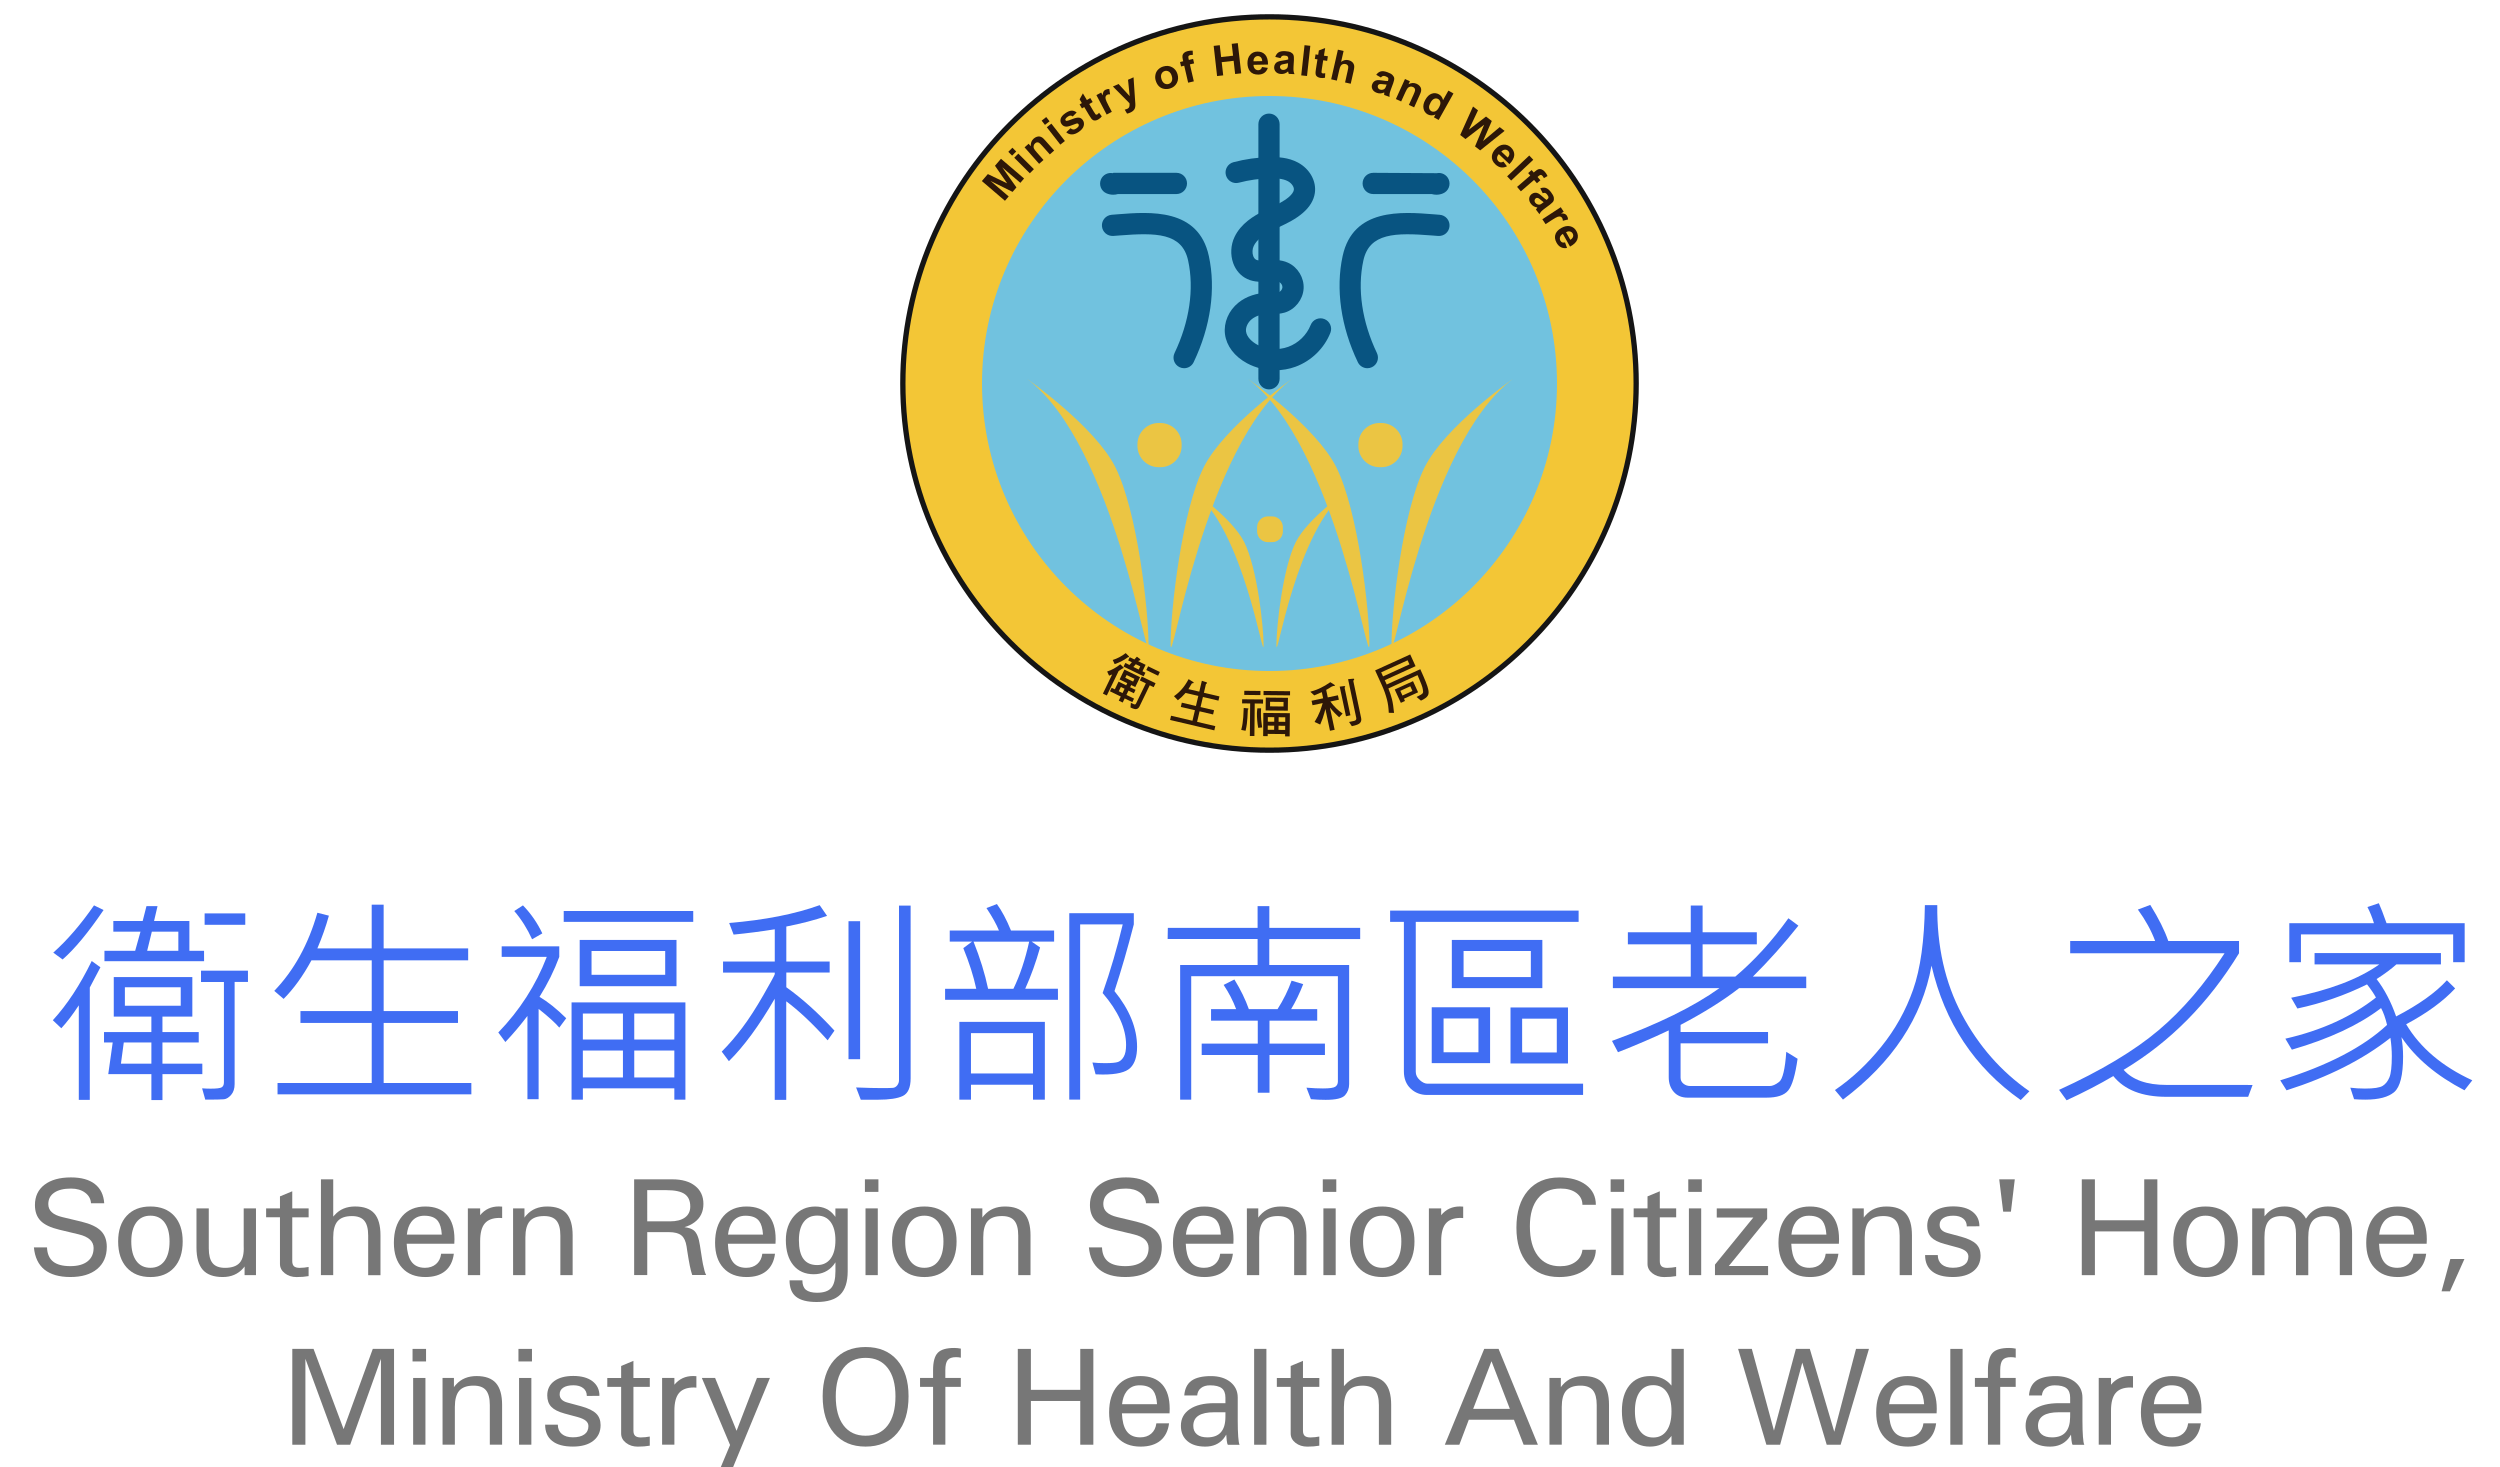 <?xml version="1.0" encoding="utf-8"?>
<!-- Generator: Adobe Illustrator 16.0.0, SVG Export Plug-In . SVG Version: 6.00 Build 0)  -->
<!DOCTYPE svg PUBLIC "-//W3C//DTD SVG 1.1//EN" "http://www.w3.org/Graphics/SVG/1.1/DTD/svg11.dtd">
<svg version="1.1" id="圖層_1" xmlns="http://www.w3.org/2000/svg" xmlns:xlink="http://www.w3.org/1999/xlink" x="0px" y="0px"
	 width="269.641px" height="158.227px" viewBox="0 0 269.641 158.227" enable-background="new 0 0 269.641 158.227"
	 xml:space="preserve">
<g>
	<g>
		<path fill="#F3C636" d="M176.472,41.361c0,21.847-17.706,39.554-39.549,39.554c-21.84,0-39.545-17.707-39.545-39.554
			c0-21.84,17.705-39.546,39.545-39.546C158.765,1.816,176.472,19.521,176.472,41.361"/>
	</g>
	<g>
		<path fill="#151515" d="M136.923,81.197c-21.963,0-39.832-17.869-39.832-39.836c0-21.963,17.868-39.832,39.832-39.832
			c21.966,0,39.834,17.869,39.834,39.832C176.758,63.326,158.889,81.197,136.923,81.197z M136.923,2.102
			c-21.647,0-39.259,17.612-39.259,39.26c0,21.649,17.609,39.267,39.259,39.267c21.65,0,39.263-17.613,39.263-39.267
			C176.185,19.713,158.573,2.102,136.923,2.102z"/>
	</g>
	<g>
		<path fill="#71C2DF" d="M167.931,41.361c0,17.127-13.883,31.013-31.007,31.013s-31.008-13.886-31.008-31.013
			c0-17.125,13.884-31.007,31.008-31.007S167.931,24.237,167.931,41.361"/>
	</g>
	<g>
		<path fill="#085481" d="M137.551,39.937c-1.057,0-2.114-0.256-3.044-0.754c-1.358-0.729-2.229-1.879-2.386-3.147
			c-0.158-1.244,0.399-2.549,1.457-3.396c0.84-0.676,1.981-1.058,3.219-1.076l0.372,0.004c0.284,0.005,0.556,0.012,0.732-0.043
			c0.213-0.063,0.4-0.303,0.417-0.527c0.015-0.227-0.143-0.483-0.349-0.576c-0.267-0.12-0.705-0.09-1.162-0.061
			c-0.669,0.046-1.497,0.104-2.294-0.271c-0.694-0.328-1.229-0.937-1.505-1.709c-0.322-0.904-0.27-1.961,0.146-2.828
			c0.69-1.452,2.092-2.279,3.082-2.773c0.24-0.119,0.484-0.234,0.729-0.352c0.767-0.359,1.488-0.7,2.051-1.184
			c0.313-0.271,0.502-0.54,0.534-0.762c0.046-0.307-0.231-0.717-0.633-0.934c-0.568-0.307-1.343-0.326-1.951-0.314
			c-1.124,0.023-2.25,0.184-3.35,0.471c-0.612,0.163-1.235-0.205-1.396-0.816s0.207-1.237,0.817-1.396
			c1.271-0.334,2.576-0.519,3.876-0.546c0.896-0.021,2.047,0.025,3.091,0.59c1.271,0.688,1.997,2.007,1.811,3.28
			c-0.114,0.785-0.554,1.512-1.304,2.156c-0.799,0.689-1.699,1.113-2.569,1.523c-0.229,0.106-0.457,0.216-0.684,0.328
			c-1.095,0.547-1.741,1.09-2.037,1.709c-0.151,0.318-0.174,0.742-0.055,1.076c0.049,0.141,0.146,0.322,0.324,0.406
			c0.257,0.121,0.693,0.091,1.159,0.061c0.656-0.047,1.475-0.104,2.265,0.256c1.067,0.481,1.764,1.639,1.688,2.811
			s-0.914,2.229-2.035,2.57c-0.524,0.159-1.019,0.15-1.439,0.141l-0.302-0.002c-0.724,0.01-1.368,0.213-1.813,0.57
			c-0.43,0.345-0.679,0.878-0.621,1.328c0.076,0.609,0.668,1.133,1.197,1.418c1.018,0.547,2.272,0.635,3.36,0.236
			c1.086-0.396,1.987-1.274,2.414-2.35c0.231-0.588,0.897-0.875,1.484-0.643c0.587,0.23,0.875,0.896,0.644,1.483
			c-0.661,1.671-2.064,3.039-3.757,3.658C139.036,39.81,138.293,39.935,137.551,39.937z"/>
	</g>
	<g>
		<path fill="#085481" d="M136.87,42.001c-0.634,0-1.146-0.515-1.146-1.146v-27.46c0-0.632,0.513-1.145,1.146-1.145
			c0.632,0,1.145,0.513,1.145,1.145v27.461C138.014,41.488,137.502,42.001,136.87,42.001z"/>
	</g>
	<g>
		<path fill="#085481" d="M127.713,39.715c-0.166,0-0.333-0.037-0.492-0.113c-0.57-0.271-0.812-0.957-0.539-1.523
			c1.611-3.37,2.132-6.912,1.464-9.979c-0.649-3.002-3.475-3.012-7.396-2.705l-0.671,0.052c-0.646,0.042-1.18-0.428-1.227-1.058
			s0.429-1.179,1.059-1.225l0.657-0.053c3.454-0.271,8.687-0.686,9.813,4.5c0.775,3.562,0.195,7.626-1.636,11.45
			C128.55,39.476,128.14,39.715,127.713,39.715z"/>
	</g>
	<g>
		<path fill="#085481" d="M120.068,21.002c-0.24,0-0.484-0.047-0.712-0.143c-0.584-0.24-0.859-0.91-0.618-1.496
			c0.214-0.514,0.757-0.785,1.277-0.685l0.074-0.039h6.792c0.633,0,1.146,0.513,1.146,1.146s-0.513,1.145-1.146,1.145h-6.306
			C120.413,20.978,120.241,21.002,120.068,21.002z"/>
	</g>
	<g>
		<path fill="#085481" d="M147.482,39.715c-0.427,0-0.838-0.24-1.032-0.652c-1.829-3.824-2.409-7.89-1.638-11.45
			c1.128-5.186,6.354-4.771,9.813-4.5l0.658,0.053c0.63,0.046,1.104,0.595,1.057,1.225s-0.572,1.1-1.225,1.058l-0.672-0.052
			c-3.921-0.307-6.743-0.295-7.396,2.704c-0.667,3.066-0.146,6.608,1.464,9.979c0.272,0.568,0.03,1.254-0.538,1.523
			C147.815,39.678,147.646,39.715,147.482,39.715z"/>
	</g>
	<g>
		<path fill="#085481" d="M154.927,21.002c-0.173,0-0.345-0.024-0.51-0.072h-6.307c-0.634,0-1.146-0.512-1.146-1.145
			s0.513-1.146,1.146-1.146l6.864,0.04c0.521-0.109,1.067,0.17,1.28,0.684c0.243,0.586-0.034,1.256-0.618,1.496
			C155.412,20.956,155.169,21.002,154.927,21.002z"/>
	</g>
	<g>
		<path fill="#EBC543" d="M110.769,40.858c0,0,7.334,5.139,9.529,9.531c2.385,4.764,3.575,15.486,3.575,19.063
			C123.873,73.022,120.299,48.007,110.769,40.858"/>
	</g>
	<g>
		<path fill="#EBC543" d="M139.362,40.858c0,0-7.335,5.139-9.53,9.531c-2.383,4.764-3.575,15.486-3.575,19.063
			C126.255,73.022,129.83,48.007,139.362,40.858"/>
	</g>
	<g>
		<path fill="#EBC543" d="M125.158,50.39h-0.188c-1.259,0-2.288-1.029-2.288-2.289v-0.188c0-1.263,1.029-2.289,2.288-2.289h0.188
			c1.26,0,2.288,1.026,2.288,2.289v0.188C127.448,49.359,126.418,50.39,125.158,50.39"/>
	</g>
	<g>
		<path fill="#EBC543" d="M134.595,40.858c0,0,7.335,5.139,9.53,9.531c2.383,4.764,3.575,15.486,3.575,19.063
			C147.7,73.022,144.125,48.007,134.595,40.858"/>
	</g>
	<g>
		<path fill="#EBC543" d="M163.187,40.858c0,0-7.336,5.139-9.528,9.531c-2.387,4.763-3.575,15.486-3.575,19.062
			C150.083,73.023,153.657,48.007,163.187,40.858"/>
	</g>
	<g>
		<path fill="#EBC543" d="M148.985,50.39h-0.188c-1.26,0-2.288-1.029-2.288-2.289v-0.188c0-1.263,1.028-2.289,2.288-2.289h0.188
			c1.261,0,2.287,1.026,2.287,2.289v0.188C151.272,49.359,150.244,50.39,148.985,50.39"/>
	</g>
	<g>
		<path fill="#EBC543" d="M128.639,52.917c0,0,4.276,2.996,5.56,5.557c1.39,2.781,2.086,9.039,2.086,11.121
			C136.283,71.681,134.198,57.087,128.639,52.917"/>
	</g>
	<g>
		<path fill="#EBC543" d="M145.318,52.917c0,0-4.277,2.996-5.562,5.557c-1.389,2.781-2.085,9.039-2.085,11.121
			C137.672,71.681,139.757,57.087,145.318,52.917"/>
	</g>
	<g>
		<path fill="#EBC543" d="M137.209,58.474h-0.464c-0.639,0-1.158-0.518-1.158-1.156v-0.463c0-0.637,0.521-1.158,1.158-1.158h0.464
			c0.638,0,1.158,0.521,1.158,1.158v0.463C138.367,57.956,137.846,58.474,137.209,58.474"/>
	</g>
	<g>
		<path fill="#2D1708" d="M108.39,21.656l-2.49-2.129l0.646-0.752l2.084,1l-1.315-1.897l0.646-0.754l2.491,2.129l-0.4,0.467
			l-1.96-1.676l1.538,2.171l-0.414,0.482l-2.382-1.184l1.961,1.676L108.39,21.656z"/>
	</g>
	<g>
		<path fill="#2D1708" d="M109.163,16.786l-0.411-0.41l0.441-0.444l0.411,0.41L109.163,16.786z M111.072,18.689l-1.681-1.676
			l0.441-0.444l1.682,1.678L111.072,18.689z"/>
	</g>
	<g>
		<path fill="#2D1708" d="M113.7,16.236l-0.471,0.416l-0.804-0.905c-0.169-0.192-0.289-0.308-0.357-0.347
			c-0.07-0.039-0.143-0.054-0.216-0.046c-0.072,0.009-0.142,0.042-0.202,0.1c-0.083,0.07-0.137,0.157-0.16,0.26
			c-0.025,0.103-0.02,0.201,0.022,0.296c0.039,0.094,0.146,0.242,0.323,0.438l0.712,0.806l-0.47,0.416l-1.571-1.778l0.438-0.386
			l0.229,0.261c-0.021-0.338,0.084-0.612,0.32-0.82c0.104-0.092,0.216-0.154,0.334-0.193c0.119-0.039,0.227-0.048,0.321-0.029
			c0.096,0.02,0.184,0.058,0.268,0.115c0.083,0.058,0.185,0.157,0.306,0.295L113.7,16.236z"/>
	</g>
	<g>
		<path fill="#2D1708" d="M112.705,13.469l-0.355-0.458l0.494-0.387l0.357,0.459L112.705,13.469z M114.362,15.597l-1.457-1.873
			l0.494-0.387l1.457,1.874L114.362,15.597z"/>
	</g>
	<g>
		<path fill="#2D1708" d="M115,14.268l0.464-0.436c0.093,0.084,0.188,0.13,0.293,0.136c0.104,0.007,0.216-0.033,0.339-0.116
			c0.132-0.091,0.217-0.185,0.25-0.281c0.021-0.063,0.013-0.127-0.026-0.185c-0.026-0.039-0.062-0.063-0.104-0.073
			c-0.042-0.007-0.116,0.01-0.221,0.052c-0.479,0.194-0.804,0.294-0.967,0.295c-0.229,0-0.405-0.096-0.533-0.282
			c-0.117-0.17-0.146-0.357-0.094-0.566c0.055-0.207,0.223-0.406,0.502-0.6c0.269-0.186,0.499-0.277,0.688-0.28
			c0.188-0.002,0.369,0.065,0.534,0.203L115.7,12.56c-0.074-0.062-0.153-0.093-0.239-0.094s-0.184,0.037-0.292,0.111
			c-0.136,0.093-0.22,0.178-0.253,0.259c-0.021,0.054-0.018,0.102,0.014,0.145c0.023,0.036,0.064,0.058,0.115,0.06
			c0.071,0.002,0.266-0.062,0.583-0.188c0.317-0.125,0.563-0.181,0.737-0.165c0.171,0.02,0.313,0.109,0.426,0.273
			c0.123,0.179,0.154,0.385,0.094,0.616c-0.063,0.23-0.238,0.447-0.531,0.648c-0.268,0.185-0.517,0.275-0.745,0.273
			C115.377,14.499,115.175,14.419,115,14.268z"/>
	</g>
	<g>
		<path fill="#2D1708" d="M117.592,10.571l0.258,0.432l-0.368,0.22l0.49,0.821c0.103,0.167,0.161,0.261,0.188,0.285
			c0.021,0.021,0.052,0.034,0.088,0.036c0.035,0.006,0.071-0.006,0.105-0.024c0.052-0.03,0.11-0.089,0.188-0.181l0.296,0.39
			c-0.094,0.128-0.219,0.24-0.378,0.335c-0.097,0.058-0.193,0.095-0.292,0.108c-0.098,0.013-0.181,0.006-0.249-0.025
			c-0.065-0.029-0.133-0.085-0.201-0.164c-0.049-0.056-0.131-0.179-0.244-0.369l-0.531-0.888l-0.247,0.146l-0.257-0.43l0.247-0.146
			l-0.243-0.404l0.354-0.642l0.431,0.722L117.592,10.571z"/>
	</g>
	<g>
		<path fill="#2D1708" d="M119.918,12.061l-0.557,0.295l-1.107-2.099l0.516-0.273l0.157,0.297c0.015-0.186,0.045-0.32,0.092-0.402
			c0.047-0.081,0.113-0.146,0.205-0.193c0.126-0.063,0.269-0.095,0.421-0.088l0.083,0.574c-0.125-0.011-0.229,0.004-0.31,0.047
			c-0.079,0.042-0.132,0.097-0.163,0.17c-0.03,0.071-0.032,0.17-0.004,0.299c0.027,0.127,0.137,0.371,0.324,0.729L119.918,12.061z"
			/>
	</g>
	<g>
		<path fill="#2D1708" d="M120.034,9.329l0.608-0.271l1.203,1.311l-0.18-1.767l0.595-0.265l0.162,2.428l0.032,0.438
			c0.007,0.146,0.001,0.267-0.018,0.354c-0.017,0.087-0.043,0.166-0.085,0.232c-0.041,0.066-0.1,0.132-0.174,0.192
			c-0.077,0.063-0.169,0.116-0.277,0.164c-0.11,0.05-0.225,0.086-0.341,0.111l-0.251-0.427c0.101-0.022,0.184-0.05,0.256-0.082
			c0.135-0.061,0.214-0.144,0.242-0.249c0.03-0.106,0.034-0.229,0.017-0.364L120.034,9.329z"/>
	</g>
	<g>
		<path fill="#2D1708" d="M124.648,8.682c-0.063-0.2-0.068-0.408-0.027-0.625c0.042-0.217,0.138-0.401,0.29-0.554
			c0.147-0.154,0.336-0.266,0.558-0.332c0.345-0.104,0.661-0.078,0.948,0.079c0.286,0.154,0.48,0.402,0.585,0.745
			c0.104,0.345,0.08,0.663-0.072,0.956c-0.153,0.293-0.396,0.489-0.733,0.593c-0.209,0.063-0.423,0.077-0.639,0.041
			c-0.219-0.037-0.402-0.13-0.559-0.283C124.843,9.149,124.726,8.942,124.648,8.682z M125.272,8.526
			c0.068,0.228,0.177,0.384,0.318,0.471c0.146,0.087,0.292,0.105,0.45,0.06c0.158-0.048,0.271-0.146,0.34-0.3
			c0.07-0.152,0.07-0.343,0.001-0.571c-0.066-0.222-0.173-0.377-0.313-0.464c-0.145-0.088-0.293-0.108-0.448-0.06
			c-0.157,0.048-0.271,0.146-0.343,0.3C125.205,8.112,125.204,8.3,125.272,8.526z"/>
	</g>
	<g>
		<path fill="#2D1708" d="M127.275,6.687l0.342-0.08l-0.041-0.174c-0.046-0.195-0.059-0.344-0.038-0.45
			c0.021-0.104,0.078-0.199,0.173-0.287c0.099-0.086,0.229-0.146,0.399-0.188c0.175-0.041,0.353-0.054,0.529-0.041l0.018,0.446
			c-0.104,0-0.198,0.01-0.289,0.029c-0.089,0.021-0.147,0.058-0.179,0.106c-0.027,0.05-0.027,0.134-0.002,0.251l0.038,0.163
			l0.457-0.105l0.111,0.481l-0.457,0.104l0.425,1.831l-0.612,0.144l-0.424-1.83l-0.341,0.078L127.275,6.687z"/>
	</g>
	<g>
		<path fill="#2D1708" d="M131.27,8.204l-0.367-3.255l0.657-0.075l0.146,1.28l1.288-0.146l-0.146-1.281l0.656-0.075l0.369,3.258
			l-0.657,0.072l-0.161-1.423l-1.286,0.146l0.161,1.424L131.27,8.204z"/>
	</g>
	<g>
		<path fill="#2D1708" d="M136.115,7.229l0.627,0.092c-0.076,0.231-0.199,0.409-0.37,0.532c-0.171,0.124-0.389,0.188-0.647,0.193
			c-0.413,0.009-0.722-0.12-0.925-0.386c-0.16-0.215-0.244-0.484-0.253-0.813c-0.008-0.394,0.088-0.704,0.29-0.93
			c0.201-0.229,0.459-0.347,0.772-0.353c0.354-0.007,0.634,0.104,0.845,0.333c0.209,0.229,0.313,0.583,0.313,1.065l-1.572,0.032
			c0.008,0.186,0.062,0.33,0.16,0.432c0.102,0.102,0.222,0.151,0.364,0.148c0.099-0.003,0.182-0.031,0.246-0.088
			C136.034,7.436,136.082,7.349,136.115,7.229z M136.137,6.593c-0.009-0.182-0.059-0.319-0.146-0.412
			c-0.093-0.092-0.201-0.136-0.33-0.134c-0.139,0.003-0.249,0.056-0.336,0.157c-0.088,0.101-0.129,0.236-0.124,0.407L136.137,6.593z
			"/>
	</g>
	<g>
		<path fill="#2D1708" d="M138.111,6.271l-0.563-0.131c0.074-0.227,0.193-0.391,0.354-0.493s0.396-0.146,0.704-0.13
			c0.278,0.014,0.485,0.059,0.62,0.131c0.135,0.073,0.228,0.162,0.274,0.269c0.051,0.104,0.068,0.293,0.057,0.563l-0.043,0.731
			c-0.011,0.208-0.009,0.363,0.008,0.463c0.016,0.099,0.049,0.207,0.098,0.323L139,7.967c-0.017-0.043-0.032-0.105-0.051-0.189
			c-0.011-0.038-0.017-0.063-0.021-0.073c-0.112,0.099-0.229,0.171-0.354,0.218c-0.125,0.046-0.257,0.063-0.396,0.058
			c-0.244-0.011-0.434-0.088-0.565-0.227c-0.135-0.141-0.195-0.312-0.188-0.515c0.008-0.134,0.047-0.251,0.115-0.354
			c0.067-0.102,0.162-0.177,0.278-0.227c0.118-0.053,0.286-0.093,0.508-0.122c0.295-0.041,0.501-0.082,0.616-0.124l0.004-0.063
			c0.005-0.121-0.021-0.208-0.077-0.262c-0.058-0.054-0.167-0.086-0.332-0.094c-0.112-0.008-0.2,0.011-0.267,0.052
			C138.21,6.088,138.156,6.163,138.111,6.271z M138.924,6.821c-0.082,0.023-0.21,0.05-0.385,0.077
			c-0.177,0.028-0.292,0.061-0.35,0.092c-0.084,0.057-0.13,0.128-0.134,0.217c-0.006,0.088,0.023,0.165,0.087,0.231
			c0.063,0.067,0.146,0.104,0.246,0.108c0.112,0.005,0.223-0.026,0.327-0.096c0.079-0.054,0.134-0.119,0.16-0.199
			c0.021-0.055,0.032-0.155,0.041-0.307L138.924,6.821z"/>
	</g>
	<g>
		<path fill="#2D1708" d="M140.346,8.13l0.356-3.257l0.624,0.067l-0.356,3.256L140.346,8.13z"/>
	</g>
	<g>
		<path fill="#2D1708" d="M143.22,6.07l-0.078,0.495l-0.426-0.065l-0.146,0.943c-0.029,0.192-0.043,0.306-0.04,0.336
			c0.003,0.033,0.019,0.063,0.044,0.089c0.023,0.023,0.059,0.042,0.099,0.048c0.059,0.009,0.145,0.001,0.26-0.021l-0.021,0.49
			c-0.153,0.039-0.322,0.045-0.504,0.017c-0.112-0.018-0.211-0.053-0.295-0.104c-0.083-0.051-0.144-0.111-0.175-0.177
			c-0.033-0.066-0.049-0.151-0.049-0.258c-0.002-0.072,0.013-0.221,0.048-0.438l0.16-1.023l-0.285-0.044l0.078-0.495l0.284,0.047
			l0.073-0.468l0.68-0.264l-0.13,0.828L143.22,6.07z"/>
	</g>
	<g>
		<path fill="#2D1708" d="M144.915,5.5l-0.268,1.175c0.25-0.188,0.514-0.248,0.787-0.188c0.141,0.032,0.264,0.088,0.362,0.164
			c0.101,0.078,0.172,0.165,0.21,0.261c0.041,0.094,0.062,0.191,0.058,0.297c-0.001,0.103-0.023,0.259-0.07,0.467l-0.31,1.357
			l-0.61-0.14l0.275-1.223c0.057-0.243,0.078-0.4,0.069-0.47c-0.008-0.07-0.037-0.134-0.088-0.185
			c-0.049-0.053-0.12-0.088-0.208-0.106c-0.103-0.023-0.197-0.021-0.29,0.012c-0.091,0.032-0.166,0.093-0.227,0.184
			s-0.109,0.235-0.154,0.431l-0.264,1.158l-0.611-0.14l0.725-3.196L144.915,5.5z"/>
	</g>
	<g>
		<path fill="#2D1708" d="M148.937,8.358l-0.503-0.29c0.141-0.192,0.302-0.314,0.484-0.365c0.185-0.053,0.421-0.024,0.712,0.081
			c0.265,0.095,0.448,0.194,0.555,0.305c0.107,0.109,0.171,0.222,0.188,0.336c0.02,0.115-0.021,0.301-0.11,0.558l-0.257,0.688
			c-0.069,0.194-0.112,0.344-0.128,0.442c-0.016,0.102-0.016,0.215-0.003,0.339l-0.584-0.212c-0.002-0.046,0.001-0.107,0.008-0.193
			c0.002-0.039,0.003-0.065,0.003-0.077c-0.137,0.062-0.271,0.096-0.402,0.104c-0.131,0.009-0.265-0.013-0.396-0.06
			c-0.229-0.083-0.39-0.21-0.477-0.383c-0.089-0.173-0.098-0.354-0.027-0.545c0.047-0.126,0.116-0.229,0.213-0.306
			c0.096-0.076,0.206-0.123,0.334-0.136c0.127-0.014,0.301-0.002,0.521,0.032c0.294,0.047,0.503,0.068,0.625,0.062l0.021-0.059
			c0.041-0.113,0.043-0.205,0.004-0.273c-0.038-0.066-0.135-0.13-0.292-0.185c-0.104-0.038-0.19-0.048-0.268-0.027
			C149.084,8.213,149.011,8.269,148.937,8.358z M149.554,9.124c-0.084-0.001-0.216-0.017-0.393-0.039
			c-0.178-0.023-0.296-0.028-0.357-0.015c-0.098,0.026-0.161,0.082-0.19,0.166c-0.028,0.083-0.023,0.165,0.017,0.248
			c0.041,0.083,0.105,0.143,0.202,0.178c0.105,0.038,0.223,0.04,0.343,0.005c0.094-0.027,0.162-0.075,0.213-0.146
			c0.033-0.044,0.075-0.138,0.126-0.277L149.554,9.124z"/>
	</g>
	<g>
		<path fill="#2D1708" d="M152.523,11.579l-0.567-0.262l0.501-1.103c0.104-0.233,0.162-0.389,0.169-0.469
			c0.007-0.079-0.009-0.151-0.046-0.213c-0.037-0.064-0.097-0.112-0.173-0.147c-0.101-0.044-0.2-0.059-0.305-0.04
			c-0.104,0.021-0.188,0.065-0.262,0.142c-0.068,0.076-0.157,0.235-0.271,0.479l-0.444,0.978l-0.57-0.26l0.982-2.16l0.53,0.242
			l-0.146,0.317c0.3-0.159,0.593-0.172,0.878-0.042c0.127,0.058,0.229,0.133,0.315,0.226c0.084,0.093,0.135,0.188,0.155,0.282
			c0.021,0.096,0.021,0.192,0.004,0.292c-0.021,0.099-0.066,0.229-0.146,0.396L152.523,11.579z"/>
	</g>
	<g>
		<path fill="#2D1708" d="M155.166,12.938l-0.509-0.286l0.171-0.304c-0.151,0.071-0.3,0.104-0.447,0.097
			c-0.147-0.007-0.279-0.042-0.396-0.106c-0.237-0.134-0.39-0.344-0.448-0.63c-0.063-0.287,0.002-0.604,0.192-0.945
			c0.195-0.351,0.43-0.572,0.694-0.662c0.27-0.091,0.527-0.063,0.779,0.076c0.229,0.13,0.378,0.338,0.438,0.625l0.576-1.029
			l0.549,0.309L155.166,12.938z M154.309,11.04c-0.124,0.221-0.184,0.396-0.178,0.529c0.01,0.192,0.091,0.333,0.25,0.423
			c0.125,0.069,0.263,0.075,0.412,0.02c0.148-0.058,0.282-0.194,0.4-0.407c0.134-0.236,0.187-0.433,0.157-0.586
			c-0.024-0.15-0.105-0.266-0.24-0.341c-0.131-0.072-0.27-0.082-0.412-0.027C154.554,10.705,154.425,10.833,154.309,11.04z"/>
	</g>
	<g>
		<path fill="#2D1708" d="M157.492,14.559l1.383-3.071l0.536,0.414l-0.984,2.083l1.851-1.415l0.622,0.481l-0.942,2.162l1.797-1.504
			l0.526,0.407l-2.632,2.105l-0.557-0.428l0.979-2.338l-2.013,1.542L157.492,14.559z"/>
	</g>
	<g>
		<path fill="#2D1708" d="M162.153,17.43l0.386,0.506c-0.218,0.112-0.429,0.151-0.64,0.12c-0.208-0.032-0.406-0.138-0.599-0.316
			c-0.3-0.28-0.43-0.592-0.39-0.923c0.034-0.265,0.165-0.517,0.391-0.756c0.271-0.287,0.559-0.438,0.858-0.461
			c0.303-0.021,0.566,0.077,0.798,0.292c0.257,0.243,0.377,0.521,0.367,0.828c-0.014,0.31-0.188,0.637-0.521,0.981l-1.145-1.08
			c-0.126,0.138-0.188,0.277-0.188,0.42c-0.001,0.142,0.052,0.263,0.155,0.36c0.07,0.066,0.149,0.104,0.234,0.111
			C161.951,17.521,162.046,17.494,162.153,17.43z M162.615,16.992c0.119-0.136,0.182-0.27,0.181-0.397
			c0-0.13-0.046-0.238-0.14-0.327c-0.102-0.094-0.218-0.135-0.352-0.124c-0.136,0.011-0.26,0.08-0.376,0.205L162.615,16.992z"/>
	</g>
	<g>
		<path fill="#2D1708" d="M162.553,19.018l2.387-2.246l0.432,0.458l-2.386,2.245L162.553,19.018z"/>
	</g>
	<g>
		<path fill="#2D1708" d="M165.195,18.342l0.229,0.265l0.136-0.117c0.151-0.131,0.277-0.211,0.381-0.241
			c0.104-0.032,0.214-0.024,0.335,0.021c0.12,0.046,0.237,0.135,0.354,0.269c0.116,0.136,0.211,0.285,0.282,0.449l-0.391,0.223
			c-0.046-0.091-0.101-0.172-0.158-0.242c-0.062-0.068-0.117-0.104-0.178-0.105c-0.058-0.003-0.134,0.035-0.226,0.115l-0.126,0.109
			l0.307,0.354l-0.374,0.321l-0.308-0.355l-1.425,1.228l-0.408-0.478l1.425-1.226l-0.229-0.266L165.195,18.342z"/>
	</g>
	<g>
		<path fill="#2D1708" d="M166.39,20.833l-0.262-0.518c0.223-0.088,0.426-0.102,0.604-0.044c0.185,0.061,0.366,0.21,0.554,0.456
			c0.17,0.226,0.27,0.41,0.3,0.562c0.027,0.147,0.02,0.274-0.026,0.383c-0.051,0.104-0.183,0.242-0.396,0.406l-0.588,0.437
			c-0.167,0.126-0.283,0.229-0.353,0.303c-0.064,0.076-0.128,0.17-0.186,0.281l-0.376-0.495c0.021-0.038,0.062-0.091,0.109-0.16
			c0.024-0.028,0.038-0.052,0.046-0.062c-0.146-0.023-0.278-0.066-0.396-0.133c-0.115-0.066-0.216-0.154-0.299-0.268
			c-0.147-0.192-0.21-0.389-0.189-0.58c0.021-0.19,0.111-0.35,0.273-0.473c0.104-0.08,0.223-0.127,0.344-0.139
			c0.122-0.015,0.24,0.012,0.354,0.066c0.114,0.061,0.255,0.162,0.42,0.313c0.221,0.201,0.386,0.332,0.488,0.393l0.05-0.037
			c0.099-0.07,0.147-0.146,0.152-0.227c0.006-0.079-0.042-0.186-0.143-0.316c-0.065-0.089-0.139-0.145-0.21-0.168
			C166.596,20.792,166.503,20.797,166.39,20.833z M166.492,21.81c-0.069-0.048-0.173-0.13-0.309-0.246s-0.231-0.187-0.294-0.206
			c-0.097-0.029-0.18-0.02-0.251,0.035c-0.068,0.053-0.11,0.124-0.122,0.215c-0.013,0.094,0.015,0.18,0.073,0.26
			c0.067,0.091,0.164,0.152,0.284,0.189c0.092,0.027,0.179,0.025,0.258-0.006c0.052-0.021,0.14-0.074,0.259-0.165L166.492,21.81z"/>
	</g>
	<g>
		<path fill="#2D1708" d="M166.7,24.175l-0.347-0.525l1.984-1.302l0.319,0.488l-0.283,0.185c0.188-0.004,0.326,0.016,0.412,0.055
			c0.085,0.037,0.155,0.101,0.212,0.186c0.079,0.119,0.122,0.256,0.128,0.41l-0.563,0.138c-0.001-0.126-0.024-0.228-0.076-0.303
			c-0.048-0.073-0.109-0.122-0.185-0.147c-0.073-0.022-0.174-0.016-0.298,0.023c-0.127,0.041-0.357,0.172-0.693,0.393L166.7,24.175z
			"/>
	</g>
	<g>
		<path fill="#2D1708" d="M168.799,26.145l0.217,0.601c-0.238,0.042-0.454,0.017-0.646-0.075c-0.188-0.092-0.35-0.253-0.478-0.479
			c-0.203-0.356-0.233-0.69-0.1-0.997c0.111-0.24,0.312-0.441,0.599-0.604c0.344-0.193,0.659-0.255,0.956-0.188
			c0.296,0.069,0.521,0.242,0.674,0.518c0.176,0.307,0.209,0.605,0.104,0.898c-0.103,0.292-0.362,0.554-0.788,0.78l-0.771-1.37
			c-0.159,0.096-0.264,0.211-0.308,0.348c-0.04,0.136-0.024,0.267,0.044,0.393c0.05,0.085,0.113,0.144,0.19,0.176
			C168.579,26.172,168.679,26.173,168.799,26.145z M169.369,25.865c0.156-0.094,0.253-0.2,0.292-0.324
			c0.037-0.125,0.023-0.242-0.037-0.354c-0.065-0.12-0.165-0.191-0.297-0.223c-0.132-0.029-0.271,0-0.419,0.084L169.369,25.865z"/>
	</g>
	<g>
		<path fill="#2D1708" d="M120.83,71.65l0.294,0.289c0.058,0.037,0.078,0.071,0.062,0.104c-0.015,0.027-0.059,0.054-0.131,0.064
			c-0.135,0.1-0.27,0.188-0.406,0.275l-1.271,2.629l-0.423-0.201l1-2.066c-0.111,0.051-0.225,0.094-0.335,0.131l-0.206-0.447
			C119.918,72.263,120.39,72.005,120.83,71.65z M121.275,72.22l1.688,0.815l-0.515,1.066l-0.443-0.216l-0.113,0.238l0.583,0.281
			l-0.178,0.366l-0.584-0.282l-0.223,0.465l0.823,0.396l-0.184,0.377l-0.824-0.396l-0.218,0.444l-0.423-0.205l0.217-0.444
			l-1.166-0.566l0.184-0.375l0.343,0.164l0.399-0.83l0.824,0.4l0.115-0.236l-0.825-0.396L121.275,72.22z M121.415,70.442
			l0.293,0.291c0.059,0.035,0.079,0.07,0.059,0.109c-0.013,0.026-0.056,0.047-0.126,0.057c-0.444,0.324-0.919,0.566-1.42,0.729
			l-0.206-0.446C120.516,71.025,120.983,70.779,121.415,70.442z M121.069,74.751l0.226-0.463l-0.401-0.195l-0.226,0.463
			L121.069,74.751z M121.848,70.882l0.503,0.244l0.271-0.3l0.316,0.238c0.057,0.041,0.073,0.08,0.055,0.121
			c-0.019,0.032-0.068,0.059-0.156,0.065l-0.066,0.071l0.79,0.384l-0.339,0.697l0.321,0.156l-0.188,0.388l-2.172-1.052l0.188-0.387
			l0.447,0.215l0.263-0.295l-0.401-0.195L121.848,70.882z M122.214,73.513l0.146-0.297l-0.847-0.41l-0.145,0.299L122.214,73.513z
			 M123.147,72.97l1.489,0.721l-0.205,0.426l-0.424-0.205l-1.103,2.275c-0.078,0.16-0.186,0.256-0.319,0.287
			c-0.115,0.043-0.334-0.014-0.655-0.17l0.043-0.5l0.309,0.147c0.108,0.056,0.19,0.033,0.242-0.057l1.063-2.19l-0.645-0.313
			L123.147,72.97z M122.244,71.937l0.572,0.279l0.165-0.342l-0.48-0.234L122.244,71.937z M123.83,71.865l1.268,0.613l-0.193,0.403
			l-1.27-0.614L123.83,71.865z"/>
	</g>
	<g>
		<path fill="#2D1708" d="M128.201,73.249l0.483,0.305c0.051,0.029,0.071,0.063,0.063,0.1c-0.005,0.027-0.069,0.041-0.193,0.049
			c-0.126,0.227-0.253,0.434-0.376,0.623l1.174,0.273l0.275-1.174l0.448,0.145c0.085,0.023,0.124,0.061,0.111,0.107
			c-0.006,0.024-0.045,0.059-0.117,0.104l-0.22,0.938l1.676,0.394l-0.106,0.455l-1.675-0.394l-0.257,1.088l1.458,0.343l-0.106,0.457
			l-1.457-0.343l-0.267,1.138l1.963,0.461l-0.105,0.457l-4.771-1.121l0.105-0.457l2.308,0.543l0.267-1.137l-1.521-0.355l0.105-0.459
			l1.523,0.357l0.256-1.088l-1.375-0.322c-0.02,0.021-0.037,0.043-0.057,0.063c-0.239,0.28-0.5,0.522-0.771,0.729l-0.422-0.44
			c0.332-0.232,0.613-0.482,0.84-0.75C127.697,74.076,127.944,73.716,128.201,73.249z"/>
	</g>
	<g>
		<path fill="#2D1708" d="M134.142,76.358l0.424,0.039c0.062,0.004,0.089,0.025,0.089,0.063c0,0.023-0.021,0.056-0.067,0.082
			c-0.028,0.691-0.064,1.205-0.108,1.535c-0.032,0.246-0.079,0.49-0.138,0.74l-0.468-0.092c0.071-0.281,0.123-0.516,0.146-0.705
			C134.078,77.673,134.12,77.119,134.142,76.358z M133.973,75.419l2.257,0.021l-0.005,0.446l-0.895-0.01l-0.034,3.51l-0.491-0.004
			l0.034-3.508l-0.872-0.012L133.973,75.419z M134.205,74.505l1.743,0.018l-0.005,0.447l-1.742-0.019L134.205,74.505z
			 M135.617,76.397l0.4,0.002c-0.011,0.195-0.015,0.363-0.018,0.512c-0.004,0.465,0.039,0.979,0.13,1.549l-0.425,0.041
			c-0.096-0.545-0.141-1.078-0.136-1.596C135.575,76.736,135.589,76.567,135.617,76.397z M136.26,76.894l2.86,0.029l-0.023,2.502
			l-0.492-0.004l0.002-0.246l-1.876-0.021l-0.002,0.244l-0.491-0.006L136.26,76.894z M136.283,74.524l2.859,0.029L139.139,75
			l-2.86-0.029L136.283,74.524z M136.522,75.24l2.393,0.025L138.9,76.65l-2.392-0.021L136.522,75.24z M136.733,78.71l0.692,0.006
			l0.006-0.447l-0.692-0.006L136.733,78.71z M136.742,77.839l0.691,0.006l0.004-0.492l-0.691-0.006L136.742,77.839z M138.435,76.201
			l0.004-0.491l-1.451-0.019l-0.005,0.492L138.435,76.201z M137.895,78.722l0.716,0.008l0.005-0.445l-0.717-0.01L137.895,78.722z
			 M137.909,77.356l-0.005,0.492l0.716,0.008l0.004-0.492L137.909,77.356z"/>
	</g>
	<g>
		<path fill="#2D1708" d="M143.768,73.999c-0.052,0.012-0.107,0.036-0.18,0.077c-0.179,0.123-0.362,0.23-0.551,0.334l0.171,0.81
			l1.094-0.23l0.103,0.48l-0.919,0.193c0.39,0.524,0.829,0.961,1.323,1.297l-0.371,0.401c-0.347-0.299-0.677-0.647-0.999-1.051
			l0.512,2.403l-0.504,0.105l-0.496-2.352c-0.03,0.145-0.065,0.279-0.104,0.404c-0.092,0.371-0.245,0.797-0.455,1.276l-0.606-0.28
			c0.254-0.408,0.446-0.791,0.586-1.15c0.097-0.254,0.192-0.549,0.288-0.883l-1.097,0.229l-0.103-0.479l1.248-0.265l-0.143-0.666
			c-0.269,0.123-0.539,0.24-0.815,0.351l-0.426-0.392c0.455-0.131,0.836-0.272,1.143-0.43c0.281-0.129,0.619-0.33,1.015-0.604
			l0.434,0.277c0.028,0.02,0.048,0.041,0.056,0.074c0.007,0.029-0.014,0.049-0.056,0.061h-0.146L143.768,73.999L143.768,73.999z
			 M144.495,74.058l0.449-0.055c0.083-0.017,0.134,0.002,0.143,0.049c0.005,0.022-0.019,0.063-0.065,0.123l0.629,2.975l-0.479,0.104
			L144.495,74.058z M145.399,73.255l0.554-0.054c0.063-0.01,0.1,0.009,0.106,0.046c0.01,0.043-0.023,0.104-0.1,0.182l0.846,4
			c0.048,0.223,0.009,0.404-0.114,0.539c-0.103,0.135-0.396,0.254-0.885,0.356l-0.302-0.455l0.536-0.112
			c0.184-0.039,0.264-0.14,0.245-0.304L145.399,73.255z"/>
	</g>
	<g>
		<path fill="#2D1708" d="M149.356,73.363l0.164,0.361c0.02,0.036,0.033,0.069,0.048,0.104l3.619-1.649
			c0.506,1.108,0.787,1.82,0.848,2.139c0.08,0.305,0.065,0.541-0.038,0.711c-0.109,0.188-0.354,0.363-0.737,0.539l-0.477-0.396
			c0.398-0.186,0.624-0.322,0.671-0.416c0.047-0.08,0.047-0.219,0.004-0.42c-0.021-0.215-0.212-0.723-0.566-1.52l-3.146,1.438
			c0.162,0.4,0.29,0.783,0.382,1.146c0.096,0.377,0.17,0.875,0.228,1.492l-0.568-0.012c-0.025-0.541-0.086-1.002-0.185-1.383
			c-0.14-0.548-0.318-1.064-0.543-1.556l-0.744-1.633l3.783-1.724l0.577,1.267L149.356,73.363z M148.969,72.515l0.201,0.443
			l2.848-1.3l-0.2-0.44L148.969,72.515z M150.429,74.367l1.973-0.899l0.548,1.201l-1.524,0.692l0.11,0.244l-0.446,0.203
			L150.429,74.367z M151.264,75.019l1.077-0.492l-0.229-0.508l-1.078,0.492L151.264,75.019z"/>
	</g>
</g>
<g>
	<path fill="#406DF3" d="M10.831,104.329l-1.146,2.18v12.117H8.499v-10.195c-0.655,1-1.284,1.824-1.888,2.473l-0.913-0.865
		c1.547-1.688,2.944-3.816,4.194-6.389L10.831,104.329z M11.171,98.153c-1.633,2.406-3.104,4.186-4.418,5.332l-1.008-0.736
		c1.518-1.354,2.979-3.053,4.396-5.1L11.171,98.153z M21.824,115.849h-4.302v2.801h-1.194v-2.801h-4.651l0.479-3.41h-0.938v-1.125
		h5.108v-1.664h-4.056v-4.266h8.474v4.266h-3.224v1.664h3.914v1.125h-3.914v2.285h4.301L21.824,115.849L21.824,115.849z
		 M22.012,103.673H11.266v-1.125h3.314l0.573-2.063h-2.93v-1.146h3.164l0.409-1.605h1.194l-0.375,1.605h3.811v3.211h1.581
		L22.012,103.673L22.012,103.673z M16.328,114.724v-2.285h-2.978l-0.307,2.285H16.328z M19.492,108.478v-1.992H13.47v1.992H19.492z
		 M19.235,102.548v-2.063h-2.858l-0.504,2.063H19.235z M26.745,105.911h-1.439v11.016c0,0.483-0.125,0.871-0.375,1.16
		s-0.507,0.446-0.77,0.475c-0.263,0.027-0.937,0.041-2.021,0.041l-0.341-1.219c0.313,0.021,0.616,0.035,0.914,0.035
		c0.642,0,1.041-0.049,1.2-0.146c0.16-0.098,0.239-0.273,0.239-0.531v-10.828H21.68v-1.221h5.063L26.745,105.911L26.745,105.911z
		 M26.453,99.747H22.07v-1.23h4.384V99.747z"/>
	<path fill="#406DF3" d="M50.84,118.028H29.934v-1.219h10.159v-6.479h-7.688v-1.277h7.688v-5.473H33.59
		c-0.905,1.672-1.905,3.059-3,4.158l-1.009-0.865c2.125-2.203,3.677-5.014,4.651-8.428l1.242,0.316
		c-0.32,1.156-0.733,2.332-1.242,3.527h5.858v-4.711h1.289v4.711h9.116v1.289H41.38v5.473h8.017v1.277H41.38v6.479h9.457
		L50.84,118.028L50.84,118.028z"/>
	<path fill="#406DF3" d="M61.071,109.825l-0.75,1.008c-0.438-0.518-1.18-1.188-2.228-2.018v9.738h-1.206v-8.977
		c-0.742,0.981-1.535,1.922-2.38,2.813l-0.763-1.031c2.313-2.391,4.056-5.107,5.229-8.154H54.11v-1.139h6.211v1.139
		c-0.547,1.478-1.258,2.914-2.133,4.313C59.102,108.056,60.063,108.825,61.071,109.825z M58.492,100.673l-1.103,0.633
		c-0.509-1.125-1.147-2.141-1.923-3.047l0.938-0.609C57.274,98.548,57.969,99.556,58.492,100.673z M74.77,99.431H60.8v-1.172h13.97
		V99.431z M73.926,118.603h-1.194v-1.219h-9.866v1.219h-1.22v-10.488h12.28V118.603z M72.965,106.368h-10.44v-4.992h10.44V106.368z
		 M67.188,112.122v-2.803h-4.324v2.803H67.188z M67.188,116.212v-2.905h-4.324v2.905H67.188z M71.745,105.138v-2.566h-7.944v2.566
		H71.745z M72.731,112.122v-2.803h-4.323v2.803H72.731z M72.731,116.212v-2.905h-4.323v2.905H72.731z"/>
	<path fill="#406DF3" d="M90.003,111.161l-0.736,1.043c-1.617-1.797-3.104-3.199-4.466-4.207v10.629H83.56v-10.91
		c-1.672,2.892-3.319,5.138-4.944,6.738l-0.772-1.031c0.75-0.75,1.485-1.604,2.209-2.563s1.487-2.143,2.298-3.557
		c0.81-1.414,1.213-2.16,1.213-2.238v-0.164h-5.578v-1.193h5.578v-3.479c-1.453,0.233-2.936,0.426-4.44,0.573l-0.479-1.254
		c3.853-0.319,7.104-0.961,9.762-1.922l0.798,1.16c-1.336,0.451-2.802,0.836-4.396,1.146v3.773h4.676v1.192h-4.676v1.582
		C86.535,107.712,88.27,109.271,90.003,111.161z M92.77,114.243h-1.254V99.36h1.254V114.243z M98.219,116.282
		c0,1.008-0.278,1.646-0.838,1.922c-0.561,0.272-1.455,0.408-2.688,0.408H92.84l-0.505-1.322c1.173,0.047,2.104,0.068,2.789,0.068
		c0.617,0,1.018-0.01,1.194-0.027c0.18-0.021,0.332-0.111,0.457-0.274c0.125-0.164,0.188-0.345,0.188-0.539V97.673h1.254
		L98.219,116.282L98.219,116.282z"/>
	<path fill="#406DF3" d="M114.11,107.833h-12.176v-1.186h3.361c-0.288-1.352-0.754-2.813-1.396-4.383l0.938-0.703h-2.401v-1.193
		h5.31c-0.259-0.648-0.707-1.457-1.349-2.428l1.125-0.434c0.521,0.711,1.031,1.664,1.521,2.857h4.651v1.194h-2.426l0.914,0.633
		c-0.444,1.578-0.979,3.063-1.604,4.453h3.526L114.11,107.833L114.11,107.833z M112.692,118.603h-1.276v-1.604h-6.689v1.604h-1.254
		v-8.391h9.223L112.692,118.603L112.692,118.603z M111.413,115.778v-4.348h-6.689v4.348H111.413z M111.003,101.563h-6
		c0.703,1.768,1.229,3.461,1.57,5.086h2.729C110.008,105.196,110.574,103.501,111.003,101.563z M120.203,106.896
		c1.625,2,2.438,4.004,2.438,6.014c0,1.037-0.244,1.797-0.731,2.271c-0.487,0.478-1.476,0.715-2.959,0.715
		c-0.259,0-0.521-0.008-0.785-0.021l-0.34-1.277c0.375,0.048,0.827,0.07,1.358,0.07c0.693,0,1.164-0.043,1.405-0.129
		s0.446-0.273,0.614-0.563s0.252-0.711,0.252-1.266c0-1.781-0.845-3.648-2.53-5.604c0.845-2.396,1.565-4.867,2.168-7.404H116.5v18.9
		h-1.172V98.493h6.961V99.7C121.633,102.255,120.938,104.653,120.203,106.896z"/>
	<path fill="#406DF3" d="M146.699,101.282h-9.798v2.801h8.613v12.844c0,0.461-0.146,0.858-0.438,1.195
		c-0.293,0.336-0.99,0.504-2.093,0.504c-0.522,0-1.055-0.023-1.594-0.07l-0.479-1.242c0.694,0.057,1.284,0.082,1.771,0.082
		c0.719,0,1.168-0.063,1.348-0.191c0.181-0.129,0.271-0.318,0.271-0.568V105.29h-15.82v13.313h-1.194v-14.521h8.354v-2.803h-9.703
		l0.021-1.205h9.682V97.73h1.267v2.346h9.797v1.205h-0.004V101.282z M142.903,113.786h-5.978v4.076h-1.267v-4.076h-6.048v-1.229
		h6.048v-2.474h-5.039v-1.242h2.707c-0.336-0.897-0.785-1.771-1.349-2.612l1.16-0.586c0.68,1.108,1.197,2.176,1.559,3.198h3.095
		c0.643-1.008,1.146-2.03,1.514-3.069l1.254,0.375c-0.384,0.983-0.815,1.883-1.302,2.694h2.813v1.242h-5.146v2.474h5.978
		L142.903,113.786L142.903,113.786z"/>
	<path fill="#406DF3" d="M170.745,118.099H153.94c-0.711,0-1.31-0.229-1.793-0.686s-0.729-1.076-0.729-1.857V99.431h-1.486v-1.219
		h20.332v1.219h-17.565v16.172c0,0.336,0.146,0.633,0.435,0.893c0.289,0.258,0.565,0.387,0.832,0.387h16.78V118.099L170.745,118.099
		z M160.715,114.665h-6.294v-6.022h6.294V114.665z M159.46,113.493v-3.646h-3.762v3.646H159.46z M166.352,106.579h-9.763v-5.203
		h9.763V106.579z M165.11,105.384v-2.813h-7.254v2.813H165.11z M169.117,114.7h-6.199v-6.035h6.199V114.7z M167.91,113.517v-3.645
		h-3.738v3.645H167.91z"/>
	<path fill="#406DF3" d="M194.817,106.579h-7.241c-1.695,1.318-3.802,2.641-6.315,3.961v0.771h9.435v1.221h-9.435v3.701
		c0,0.268,0.104,0.482,0.312,0.65s0.455,0.252,0.744,0.252h8.564c0.289,0,0.625-0.148,1.01-0.445
		c0.383-0.297,0.641-1.379,0.771-3.246l1.219,0.75c-0.25,1.76-0.586,2.896-1.008,3.416c-0.422,0.521-1.207,0.779-2.354,0.779h-8.496
		c-0.633,0-1.131-0.207-1.494-0.621c-0.362-0.414-0.545-0.939-0.545-1.582v-5.051c-1.719,0.813-3.543,1.598-5.474,2.354
		l-0.646-1.221c4.938-1.797,8.802-3.692,11.591-5.692h-11.496v-1.242h8.401v-3.48h-6.784v-1.301h6.784v-2.883h1.277v2.883h5.848
		v1.301h-5.848v3.48h3.525c2.077-1.758,3.987-3.855,5.729-6.293l1.078,0.797c-1.557,1.961-3.191,3.793-4.91,5.496h5.754
		L194.817,106.579L194.817,106.579z"/>
	<path fill="#406DF3" d="M218.886,117.7l-0.938,0.947c-4.992-3.516-8.199-8.348-9.621-14.496
		c-1.017,5.609-4.199,10.428-9.552,14.449l-0.866-1.031c1.819-1.24,3.483-2.797,4.991-4.664c1.509-1.865,2.656-3.924,3.444-6.17
		c0.788-2.244,1.212-5.281,1.267-9.109h1.337c-0.048,4.431,0.836,8.354,2.646,11.771C213.408,112.814,215.839,115.583,218.886,117.7
		z"/>
	<path fill="#406DF3" d="M242.956,117.021l-0.479,1.277h-8.824c-2.608,0-4.518-0.746-5.719-2.238
		c-1.479,0.875-3.156,1.746-5.039,2.613l-0.811-1.125c4.531-2.07,8.104-4.211,10.725-6.422c2.616-2.211,4.99-4.98,7.125-8.312
		h-16.651v-1.322h9.163c-0.413-1.116-1.034-2.245-1.862-3.389l1.336-0.504c0.906,1.461,1.556,2.758,1.944,3.893h7.63v1.322
		c-3.298,5.394-7.445,9.582-12.445,12.574c0.953,1.086,2.496,1.629,4.629,1.629L242.956,117.021L242.956,117.021z"/>
	<path fill="#406DF3" d="M266.653,116.517l-0.844,1.078c-3.01-1.563-5.272-3.473-6.798-5.73c0.116,0.648,0.177,1.346,0.177,2.088
		c0,2-0.315,3.273-0.948,3.824c-0.634,0.553-1.677,0.826-3.13,0.826c-0.444,0-0.849-0.016-1.207-0.047l-0.409-1.242
		c0.491,0.063,1.021,0.096,1.582,0.096c0.969,0,1.605-0.1,1.916-0.295c0.309-0.193,0.549-0.5,0.721-0.912
		c0.172-0.414,0.259-1.178,0.259-2.285c0-0.656-0.052-1.315-0.151-1.979c-2.97,2.345-6.702,4.229-11.202,5.659l-0.681-1.077
		c5.107-1.586,8.947-3.578,11.521-5.978c-0.181-0.758-0.396-1.363-0.646-1.815c-2.375,1.819-5.582,3.315-9.621,4.487l-0.703-1.186
		c3.892-0.891,7.146-2.369,9.771-4.439c-0.211-0.397-0.529-0.871-0.961-1.418c-2.366,1.172-4.871,2.039-7.512,2.603l-0.668-1.16
		c4.103-0.813,7.271-2.012,9.504-3.599h-6.983v-1.219h13.629v1.219h-4.806c-0.555,0.5-1.267,1.027-2.133,1.582
		c0.858,1.117,1.563,2.462,2.108,4.031c2.438-1.268,4.263-2.565,5.474-3.901l0.892,0.879c-1.271,1.375-3.035,2.664-5.285,3.866
		C261.038,113.017,263.417,115.032,266.653,116.517z M265.831,103.778h-1.242v-3h-16.418v3h-1.254v-4.207h9.129
		c-0.188-0.615-0.422-1.197-0.703-1.744l1.23-0.41c0.211,0.461,0.487,1.18,0.831,2.154h8.427V103.778z"/>
</g>
<path fill="#777777" d="M9.815,129.784c-0.028-0.477-0.241-0.857-0.64-1.15c-0.396-0.293-0.898-0.439-1.516-0.439
	c-0.776,0-1.378,0.146-1.806,0.439c-0.43,0.293-0.643,0.705-0.643,1.238c0,0.352,0.124,0.643,0.373,0.871
	c0.244,0.229,0.618,0.403,1.121,0.524l2.081,0.498c0.968,0.233,1.666,0.563,2.096,0.989c0.425,0.425,0.636,1.001,0.636,1.729
	c0,1.018-0.35,1.813-1.043,2.391c-0.696,0.576-1.656,0.861-2.884,0.861c-1.205,0-2.139-0.268-2.798-0.802
	c-0.656-0.535-1.037-1.334-1.135-2.396h1.413c0.024,0.688,0.241,1.195,0.652,1.527c0.408,0.332,1.029,0.498,1.86,0.498
	c0.804,0,1.421-0.171,1.857-0.513c0.438-0.343,0.656-0.825,0.656-1.45c0-0.359-0.137-0.664-0.404-0.908
	c-0.264-0.242-0.672-0.433-1.224-0.563l-2.08-0.498c-0.93-0.221-1.599-0.54-2.008-0.96c-0.407-0.415-0.611-0.981-0.611-1.699
	c0-0.933,0.345-1.663,1.032-2.188c0.688-0.526,1.639-0.791,2.85-0.791c1.108,0,1.97,0.236,2.581,0.715
	c0.613,0.477,0.949,1.168,1.009,2.076H9.815L9.815,129.784z"/>
<path fill="#777777" d="M13.669,136.717c-0.617-0.683-0.926-1.622-0.926-2.823c0-1.177,0.309-2.1,0.926-2.766
	c0.618-0.666,1.47-1,2.554-1c1.09,0,1.94,0.334,2.559,1c0.614,0.666,0.922,1.589,0.922,2.766c0,1.201-0.308,2.145-0.922,2.823
	c-0.615,0.679-1.469,1.021-2.559,1.021C15.137,137.737,14.287,137.396,13.669,136.717z M17.745,135.999
	c0.36-0.496,0.542-1.195,0.542-2.102c0-0.884-0.182-1.564-0.542-2.051c-0.361-0.486-0.869-0.727-1.522-0.727
	s-1.161,0.24-1.521,0.727c-0.361,0.486-0.542,1.167-0.542,2.051c0,0.903,0.181,1.604,0.542,2.102
	c0.36,0.494,0.868,0.742,1.521,0.742S17.383,136.493,17.745,135.999z"/>
<path fill="#777777" d="M22.519,134.643c0,0.735,0.14,1.271,0.418,1.604c0.275,0.332,0.723,0.498,1.332,0.498
	c0.74,0,1.271-0.188,1.594-0.559c0.319-0.371,0.461-0.964,0.422-1.775v-4.076h0.658h0.666v7.199h-0.614h-0.615v-0.938l-0.146,0.189
	c-0.559,0.635-1.294,0.95-2.211,0.95c-0.975,0-1.688-0.257-2.145-0.771c-0.457-0.516-0.687-1.321-0.687-2.42v-4.213h0.66h0.666
	L22.519,134.643L22.519,134.643z"/>
<path fill="#777777" d="M33.292,137.636c-0.377,0.068-0.813,0.104-1.306,0.104c-0.497,0-0.92-0.14-1.269-0.41
	c-0.347-0.273-0.521-0.608-0.521-1.004v-5.033h-1.493v-0.959h1.493v-1.297l1.326-0.552v1.849h1.767v0.959h-1.767v4.725
	c0,0.255,0.063,0.438,0.188,0.556c0.127,0.112,0.329,0.173,0.607,0.173c0.353-0.008,0.675-0.037,0.968-0.098v0.988L33.292,137.636
	L33.292,137.636z"/>
<path fill="#777777" d="M34.616,127.198h0.658h0.667v4.021l0.16-0.177c0.543-0.609,1.273-0.916,2.195-0.916
	c0.941,0,1.637,0.252,2.077,0.752s0.663,1.283,0.663,2.348v4.309h-0.66h-0.666v-4.271c0-0.736-0.14-1.271-0.418-1.604
	c-0.275-0.332-0.724-0.498-1.332-0.498c-0.709,0-1.224,0.182-1.542,0.545c-0.318,0.361-0.479,0.947-0.479,1.754v4.072h-0.66h-0.666
	L34.616,127.198L34.616,127.198z"/>
<path fill="#777777" d="M45.872,137.737c-1.062,0-1.892-0.324-2.49-0.979c-0.603-0.654-0.899-1.561-0.899-2.711
	c0-1.221,0.303-2.178,0.902-2.875c0.604-0.694,1.435-1.043,2.487-1.043c1.021,0,1.799,0.302,2.336,0.904
	c0.537,0.604,0.808,1.479,0.808,2.633l-0.017,0.481h-5.136c0.034,0.82,0.19,1.443,0.47,1.867c0.316,0.483,0.817,0.728,1.502,0.728
	c0.482,0,0.88-0.136,1.189-0.402c0.311-0.27,0.494-0.639,0.554-1.113h1.37c-0.104,0.816-0.417,1.438-0.941,1.868
	C47.482,137.522,46.77,137.737,45.872,137.737z M47.652,133.161c-0.044-0.66-0.182-1.146-0.409-1.451
	c-0.288-0.393-0.781-0.586-1.479-0.586c-0.604,0-1.076,0.228-1.412,0.682c-0.256,0.342-0.41,0.794-0.471,1.355H47.652z"/>
<path fill="#777777" d="M50.461,130.333h0.659h0.667v0.729c0.518-0.629,1.188-0.938,2.014-0.938l0.359,0.017v1.237l-0.271-0.018
	c-0.737,0-1.271,0.199-1.604,0.6c-0.333,0.396-0.498,1.033-0.498,1.908v3.661h-0.66h-0.666V130.333L50.461,130.333z"/>
<path fill="#777777" d="M55.338,130.333h0.615h0.614v0.996c0.066-0.104,0.146-0.197,0.229-0.285c0.547-0.61,1.284-0.916,2.212-0.916
	c0.947,0,1.645,0.252,2.089,0.755c0.442,0.503,0.666,1.288,0.666,2.358v4.291h-0.658h-0.667v-4.271c0-0.736-0.141-1.271-0.417-1.604
	c-0.277-0.335-0.725-0.498-1.333-0.498c-0.708,0-1.224,0.182-1.542,0.545c-0.318,0.361-0.479,0.947-0.479,1.754v4.07h-0.659H55.34
	L55.338,130.333L55.338,130.333z"/>
<path fill="#777777" d="M68.396,127.198h0.703h3.41c1.046,0,1.865,0.235,2.462,0.707c0.597,0.473,0.896,1.119,0.896,1.944
	c0,0.845-0.32,1.506-0.96,1.983c-0.304,0.229-0.664,0.404-1.084,0.525c0.464,0.057,0.803,0.176,1.019,0.359
	c0.316,0.264,0.531,0.793,0.646,1.589c0.089,0.625,0.171,1.151,0.248,1.582l0.081,0.454c0.063,0.316,0.121,0.563,0.173,0.74
	c0.052,0.176,0.106,0.32,0.173,0.438h-0.747H74.66c-0.094-0.276-0.181-0.612-0.262-1.012c-0.08-0.396-0.174-0.938-0.28-1.625
	l-0.063-0.433c-0.09-0.571-0.276-0.976-0.563-1.205c-0.289-0.231-0.739-0.351-1.354-0.351H69.81v4.63h-0.703h-0.71L68.396,127.198
	L68.396,127.198z M69.809,131.731h2.461c0.691,0,1.229-0.14,1.609-0.417c0.38-0.276,0.571-0.672,0.571-1.18
	c0-0.62-0.201-1.069-0.604-1.349c-0.401-0.277-1.055-0.418-1.951-0.418h-2.087L69.809,131.731L69.809,131.731z"/>
<path fill="#777777" d="M80.515,137.737c-1.062,0-1.891-0.324-2.49-0.979c-0.601-0.654-0.899-1.561-0.899-2.711
	c0-1.221,0.302-2.178,0.903-2.875c0.604-0.694,1.433-1.043,2.486-1.043c1.021,0,1.8,0.302,2.337,0.904
	c0.537,0.604,0.807,1.479,0.807,2.633l-0.016,0.481h-5.136c0.033,0.82,0.188,1.443,0.471,1.867c0.314,0.483,0.815,0.728,1.501,0.728
	c0.481,0,0.88-0.136,1.188-0.402c0.312-0.27,0.494-0.639,0.554-1.113h1.368c-0.103,0.816-0.416,1.438-0.938,1.868
	C82.125,137.522,81.413,137.737,80.515,137.737z M82.295,133.161c-0.044-0.66-0.182-1.146-0.41-1.451
	c-0.286-0.393-0.779-0.586-1.479-0.586c-0.605,0-1.076,0.228-1.414,0.682c-0.255,0.342-0.41,0.794-0.47,1.355H82.295z"/>
<path fill="#777777" d="M88.124,139.431c0.725,0,1.233-0.176,1.534-0.527s0.449-0.947,0.449-1.795v-0.959l-0.219,0.309
	c-0.538,0.648-1.243,0.976-2.117,0.976c-0.938,0-1.674-0.327-2.208-0.979c-0.535-0.654-0.804-1.56-0.804-2.709
	c0-1.058,0.298-1.92,0.892-2.6c0.594-0.676,1.354-1.016,2.281-1.016c0.879,0,1.565,0.326,2.063,0.976l0.108,0.142v-0.91h1.326v6.772
	c0,1.152-0.27,1.993-0.804,2.522c-0.535,0.529-1.381,0.796-2.538,0.796c-1.011,0-1.752-0.188-2.223-0.564
	c-0.473-0.376-0.707-0.967-0.707-1.771h1.385c0,0.465,0.126,0.804,0.381,1.02C87.184,139.321,87.582,139.431,88.124,139.431z
	 M88.138,131.109c-0.625,0-1.108,0.229-1.453,0.691c-0.346,0.462-0.518,1.112-0.518,1.952c0,0.908,0.162,1.584,0.485,2.025
	c0.325,0.445,0.819,0.668,1.482,0.668c0.625,0,1.108-0.232,1.453-0.697c0.346-0.469,0.518-1.125,0.518-1.977
	c0-0.85-0.172-1.507-0.518-1.971C89.248,131.342,88.763,131.109,88.138,131.109z"/>
<path fill="#777777" d="M93.286,127.198h1.457v1.354h-1.457V127.198z M93.352,130.333h0.657h0.666v7.199h-0.656h-0.667V130.333
	L93.352,130.333z"/>
<path fill="#777777" d="M97.14,136.717c-0.617-0.683-0.928-1.622-0.928-2.823c0-1.177,0.311-2.1,0.928-2.766
	c0.616-0.666,1.469-1,2.553-1c1.09,0,1.939,0.334,2.558,1c0.615,0.666,0.922,1.589,0.922,2.766c0,1.201-0.307,2.145-0.922,2.823
	s-1.468,1.021-2.558,1.021C98.609,137.737,97.757,137.396,97.14,136.717z M101.215,135.999c0.361-0.496,0.542-1.195,0.542-2.102
	c0-0.884-0.181-1.564-0.542-2.051c-0.359-0.484-0.868-0.727-1.521-0.727s-1.161,0.24-1.522,0.727
	c-0.359,0.484-0.542,1.167-0.542,2.051c0,0.903,0.183,1.604,0.542,2.102c0.361,0.494,0.869,0.742,1.522,0.742
	C100.346,136.741,100.855,136.493,101.215,135.999z"/>
<path fill="#777777" d="M104.724,130.333h0.613h0.615v0.996c0.066-0.104,0.146-0.197,0.229-0.285
	c0.547-0.61,1.282-0.916,2.212-0.916c0.945,0,1.644,0.252,2.087,0.755c0.442,0.503,0.667,1.288,0.667,2.358v4.291h-0.659h-0.666
	v-4.271c0-0.736-0.14-1.271-0.418-1.604c-0.277-0.335-0.723-0.498-1.333-0.498c-0.708,0-1.222,0.182-1.542,0.545
	c-0.318,0.361-0.479,0.947-0.479,1.754v4.07h-0.657h-0.666L104.724,130.333L104.724,130.333z"/>
<path fill="#777777" d="M123.603,129.784c-0.028-0.477-0.242-0.857-0.64-1.15c-0.396-0.293-0.898-0.439-1.517-0.439
	c-0.775,0-1.378,0.146-1.805,0.439c-0.43,0.293-0.643,0.705-0.643,1.238c0,0.352,0.124,0.643,0.373,0.871
	c0.244,0.229,0.618,0.403,1.121,0.524l2.081,0.498c0.968,0.233,1.666,0.563,2.096,0.989c0.424,0.425,0.637,1.001,0.637,1.729
	c0,1.018-0.351,1.813-1.045,2.391c-0.695,0.576-1.655,0.861-2.883,0.861c-1.206,0-2.139-0.268-2.798-0.802
	c-0.658-0.535-1.037-1.334-1.136-2.396h1.414c0.022,0.688,0.241,1.195,0.651,1.527c0.409,0.332,1.03,0.498,1.861,0.498
	c0.803,0,1.421-0.171,1.857-0.513c0.438-0.343,0.656-0.825,0.656-1.45c0-0.359-0.137-0.664-0.404-0.908
	c-0.265-0.242-0.672-0.433-1.226-0.563l-2.078-0.498c-0.93-0.221-1.599-0.54-2.009-0.96c-0.406-0.415-0.61-0.981-0.61-1.699
	c0-0.933,0.344-1.663,1.03-2.188c0.688-0.526,1.641-0.791,2.852-0.791c1.106,0,1.97,0.236,2.581,0.715
	c0.612,0.477,0.949,1.168,1.008,2.076H123.603L123.603,129.784z"/>
<path fill="#777777" d="M129.9,137.737c-1.063,0-1.893-0.324-2.489-0.979c-0.603-0.654-0.901-1.561-0.901-2.711
	c0-1.221,0.304-2.178,0.904-2.875c0.604-0.694,1.434-1.043,2.486-1.043c1.021,0,1.8,0.302,2.336,0.904
	c0.537,0.604,0.807,1.479,0.807,2.633l-0.016,0.481h-5.135c0.032,0.82,0.189,1.443,0.469,1.867c0.315,0.483,0.817,0.728,1.502,0.728
	c0.482,0,0.881-0.136,1.188-0.402c0.312-0.27,0.494-0.639,0.555-1.113h1.37c-0.104,0.816-0.417,1.438-0.94,1.868
	C131.508,137.522,130.796,137.737,129.9,137.737z M131.678,133.161c-0.045-0.66-0.182-1.146-0.409-1.451
	c-0.288-0.393-0.781-0.586-1.479-0.586c-0.604,0-1.077,0.228-1.413,0.682c-0.255,0.342-0.41,0.794-0.469,1.355H131.678z"/>
<path fill="#777777" d="M134.484,130.333h0.615h0.613v0.996c0.066-0.104,0.146-0.197,0.229-0.285
	c0.547-0.61,1.284-0.916,2.212-0.916c0.947,0,1.644,0.252,2.088,0.755c0.443,0.503,0.667,1.288,0.667,2.358v4.291h-0.659h-0.666
	v-4.271c0-0.736-0.141-1.271-0.418-1.604c-0.277-0.335-0.724-0.498-1.333-0.498c-0.708,0-1.223,0.182-1.542,0.545
	c-0.318,0.361-0.479,0.947-0.479,1.754v4.07h-0.659h-0.666L134.484,130.333L134.484,130.333z"/>
<path fill="#777777" d="M142.67,127.198h1.457v1.354h-1.457V127.198z M142.737,130.333h0.659h0.666v7.199h-0.658h-0.667V130.333
	L142.737,130.333z"/>
<path fill="#777777" d="M146.525,136.717c-0.616-0.683-0.926-1.622-0.926-2.823c0-1.177,0.31-2.1,0.926-2.766
	c0.618-0.666,1.47-1,2.554-1c1.089,0,1.94,0.334,2.557,1s0.924,1.589,0.924,2.766c0,1.201-0.309,2.145-0.924,2.823
	c-0.613,0.681-1.468,1.021-2.557,1.021C147.993,137.737,147.143,137.396,146.525,136.717z M150.601,135.999
	c0.359-0.496,0.542-1.195,0.542-2.102c0-0.884-0.183-1.564-0.542-2.051c-0.36-0.484-0.869-0.727-1.522-0.727
	c-0.654,0-1.162,0.24-1.522,0.727c-0.36,0.484-0.542,1.167-0.542,2.051c0,0.903,0.182,1.604,0.542,2.102
	c0.36,0.494,0.868,0.742,1.522,0.742C149.732,136.741,150.24,136.493,150.601,135.999z"/>
<path fill="#777777" d="M154.115,130.333h0.658h0.667v0.729c0.518-0.629,1.188-0.938,2.015-0.938l0.358,0.017v1.237l-0.271-0.018
	c-0.735,0-1.271,0.199-1.604,0.6c-0.333,0.396-0.498,1.033-0.498,1.908v3.661h-0.659h-0.666V130.333z"/>
<path fill="#777777" d="M172.122,134.794c-0.022,0.879-0.398,1.59-1.127,2.131c-0.729,0.543-1.668,0.813-2.82,0.813
	c-1.438,0-2.568-0.473-3.391-1.416c-0.82-0.943-1.229-2.246-1.229-3.906c0-1.688,0.409-3.018,1.229-3.979
	c0.819-0.962,1.949-1.44,3.391-1.44c1.206,0,2.165,0.267,2.88,0.799c0.713,0.531,1.067,1.248,1.067,2.146h-1.449
	c0-0.521-0.217-0.942-0.646-1.269c-0.435-0.321-1-0.482-1.702-0.482c-1.056,0-1.871,0.354-2.45,1.063
	c-0.578,0.709-0.868,1.709-0.868,3c0,1.373,0.285,2.436,0.854,3.188c0.567,0.753,1.368,1.129,2.396,1.129
	c0.686,0,1.24-0.154,1.67-0.471c0.432-0.313,0.681-0.748,0.748-1.303L172.122,134.794L172.122,134.794L172.122,134.794z"/>
<path fill="#777777" d="M173.717,127.198h1.457v1.354h-1.457V127.198z M173.783,130.333h0.658h0.666v7.199h-0.657h-0.667V130.333
	L173.783,130.333z"/>
<path fill="#777777" d="M180.79,137.636c-0.376,0.068-0.812,0.104-1.304,0.104c-0.498,0-0.921-0.14-1.27-0.41
	c-0.347-0.273-0.521-0.608-0.521-1.004v-5.033h-1.493v-0.959h1.493v-1.297l1.325-0.552v1.849h1.766v0.959h-1.766v4.725
	c0,0.255,0.063,0.438,0.188,0.556c0.127,0.112,0.33,0.173,0.606,0.173c0.353-0.008,0.675-0.037,0.968-0.098v0.988L180.79,137.636
	L180.79,137.636z"/>
<path fill="#777777" d="M182.092,127.198h1.458v1.354h-1.458V127.198z M182.159,130.333h0.658h0.667v7.199h-0.659h-0.666V130.333z"
	/>
<path fill="#777777" d="M184.97,136.396l4.015-4.929l0.124-0.146h-3.946v-0.488v-0.498h5.436v0.563v0.571l-4.015,4.929l-0.124,0.146
	h4.24v0.492v0.498h-5.729v-0.563V136.396L184.97,136.396z"/>
<path fill="#777777" d="M195.208,137.737c-1.062,0-1.892-0.324-2.49-0.979c-0.602-0.654-0.899-1.561-0.899-2.711
	c0-1.221,0.303-2.178,0.903-2.875c0.604-0.694,1.434-1.043,2.486-1.043c1.021,0,1.799,0.302,2.336,0.904
	c0.537,0.604,0.808,1.479,0.808,2.633l-0.017,0.481H193.2c0.033,0.82,0.19,1.443,0.469,1.867c0.316,0.483,0.817,0.728,1.502,0.728
	c0.482,0,0.88-0.136,1.189-0.402c0.311-0.27,0.494-0.639,0.554-1.113h1.37c-0.104,0.816-0.417,1.438-0.941,1.868
	C196.818,137.522,196.106,137.737,195.208,137.737z M196.988,133.161c-0.044-0.66-0.181-1.146-0.409-1.451
	c-0.288-0.393-0.781-0.586-1.479-0.586c-0.604,0-1.077,0.228-1.413,0.682c-0.256,0.342-0.41,0.794-0.471,1.355H196.988z"/>
<path fill="#777777" d="M199.792,130.333h0.615h0.613v0.996c0.066-0.104,0.146-0.197,0.229-0.285
	c0.547-0.61,1.284-0.916,2.212-0.916c0.947,0,1.644,0.252,2.087,0.755c0.444,0.503,0.667,1.288,0.667,2.358v4.291h-0.658h-0.666
	v-4.271c0-0.736-0.141-1.271-0.418-1.604c-0.277-0.335-0.724-0.498-1.333-0.498c-0.708,0-1.223,0.182-1.542,0.545
	c-0.317,0.361-0.479,0.947-0.479,1.754v4.07h-0.659h-0.666L199.792,130.333L199.792,130.333z"/>
<path fill="#777777" d="M212.13,132.273c0-0.354-0.128-0.637-0.384-0.842c-0.258-0.205-0.611-0.31-1.064-0.31
	c-0.47,0-0.832,0.086-1.092,0.258c-0.259,0.171-0.388,0.41-0.388,0.718c0,0.226,0.068,0.41,0.212,0.558
	c0.137,0.146,0.353,0.26,0.646,0.338l1.465,0.396c0.747,0.205,1.285,0.467,1.612,0.783c0.32,0.313,0.48,0.729,0.48,1.246
	c0,0.723-0.267,1.289-0.794,1.701c-0.53,0.412-1.263,0.617-2.193,0.617c-0.978,0-1.72-0.199-2.229-0.604
	c-0.511-0.402-0.767-0.989-0.767-1.762h1.369c0,0.431,0.146,0.766,0.434,1.008c0.287,0.24,0.688,0.359,1.191,0.359
	c0.532,0,0.945-0.104,1.237-0.313c0.293-0.209,0.438-0.508,0.438-0.893c0-0.228-0.093-0.416-0.273-0.572
	c-0.182-0.155-0.459-0.285-0.834-0.391l-1.465-0.396c-0.662-0.181-1.143-0.423-1.435-0.727c-0.288-0.304-0.432-0.714-0.432-1.229
	c0-0.654,0.248-1.167,0.746-1.539c0.498-0.37,1.188-0.558,2.063-0.558c0.878,0,1.567,0.189,2.068,0.57
	c0.5,0.383,0.751,0.905,0.751,1.574L212.13,132.273L212.13,132.273z"/>
<path fill="#777777" d="M216.055,130.685l-0.425-3.484h1.678l-0.417,3.484H216.055z"/>
<path fill="#777777" d="M224.534,127.198h0.702h0.712v4.416h5.322v-4.416h0.703h0.711v10.336h-0.702h-0.712v-4.719h-5.322v4.719
	h-0.703h-0.711V127.198z"/>
<path fill="#777777" d="M235.332,136.717c-0.617-0.683-0.928-1.622-0.928-2.823c0-1.177,0.311-2.1,0.928-2.766
	c0.618-0.666,1.469-1,2.553-1c1.09,0,1.94,0.334,2.558,1c0.614,0.666,0.925,1.589,0.925,2.766c0,1.201-0.311,2.145-0.925,2.823
	c-0.614,0.681-1.468,1.021-2.558,1.021C236.8,137.737,235.95,137.396,235.332,136.717z M239.408,135.999
	c0.359-0.496,0.542-1.195,0.542-2.102c0-0.884-0.183-1.564-0.542-2.051c-0.361-0.484-0.869-0.727-1.523-0.727
	c-0.653,0-1.161,0.24-1.521,0.727c-0.361,0.484-0.543,1.167-0.543,2.051c0,0.903,0.182,1.604,0.543,2.102
	c0.359,0.494,0.867,0.742,1.521,0.742C238.539,136.741,239.046,136.493,239.408,135.999z"/>
<path fill="#777777" d="M242.915,130.333h0.66h0.666v0.854l0.124-0.146c0.507-0.61,1.188-0.916,2.048-0.916
	c0.74,0,1.354,0.229,1.835,0.693c0.194,0.188,0.35,0.396,0.461,0.623l0.277-0.373c0.538-0.631,1.229-0.943,2.075-0.943
	c0.898,0,1.563,0.24,1.987,0.719c0.426,0.479,0.639,1.229,0.639,2.248v4.438h-0.658h-0.666v-4.48c0-0.659-0.125-1.14-0.375-1.439
	c-0.248-0.3-0.649-0.448-1.203-0.448c-0.637,0-1.101,0.183-1.388,0.547c-0.289,0.361-0.435,0.945-0.435,1.754v4.072h-0.659h-0.666
	v-4.479c0-0.663-0.126-1.146-0.376-1.446c-0.252-0.3-0.651-0.448-1.202-0.448c-0.64,0-1.103,0.183-1.39,0.547
	c-0.288,0.361-0.433,0.945-0.433,1.754v4.072h-0.657h-0.667L242.915,130.333L242.915,130.333z"/>
<path fill="#777777" d="M258.602,137.737c-1.062,0-1.892-0.324-2.489-0.979c-0.604-0.654-0.9-1.561-0.9-2.711
	c0-1.221,0.303-2.178,0.904-2.875c0.604-0.694,1.433-1.043,2.485-1.043c1.021,0,1.8,0.302,2.336,0.904
	c0.537,0.604,0.808,1.479,0.808,2.633l-0.017,0.481h-5.136c0.034,0.82,0.191,1.443,0.47,1.867c0.316,0.483,0.817,0.728,1.502,0.728
	c0.482,0,0.881-0.136,1.189-0.402c0.311-0.27,0.494-0.639,0.554-1.113h1.369c-0.104,0.816-0.417,1.438-0.939,1.868
	C260.211,137.522,259.5,137.737,258.602,137.737z M260.381,133.161c-0.044-0.66-0.181-1.146-0.409-1.451
	c-0.288-0.393-0.781-0.586-1.479-0.586c-0.604,0-1.077,0.228-1.413,0.682c-0.255,0.342-0.41,0.794-0.47,1.355H260.381z"/>
<path fill="#777777" d="M263.338,139.275l0.945-3.483h1.521l-1.562,3.483H263.338z"/>
<path fill="#777777" d="M32.939,155.821h-0.702h-0.711v-10.334h1.144h1.149l3.24,8.649h0.003l3.145-8.649h1.144h1.149v10.334h-0.703
	h-0.711v-9.265h0.003l-3.32,9.265h-0.71h-0.71l-3.402-9.25H32.94L32.939,155.821L32.939,155.821z"/>
<path fill="#777777" d="M44.496,145.487h1.457v1.354h-1.457V145.487z M44.561,148.622h0.659h0.666v7.197h-0.658h-0.667V148.622z"/>
<path fill="#777777" d="M47.73,148.622h0.615h0.614v0.996c0.067-0.104,0.146-0.197,0.229-0.285c0.548-0.61,1.284-0.916,2.213-0.916
	c0.946,0,1.644,0.252,2.088,0.755c0.442,0.503,0.666,1.288,0.666,2.356v4.291h-0.658h-0.667v-4.27c0-0.736-0.141-1.271-0.417-1.604
	c-0.278-0.334-0.725-0.496-1.333-0.496c-0.708,0-1.224,0.182-1.542,0.545c-0.319,0.361-0.479,0.947-0.479,1.754v4.07h-0.659h-0.667
	L47.73,148.622L47.73,148.622z"/>
<path fill="#777777" d="M55.918,145.487h1.458v1.354h-1.458V145.487z M55.985,148.622h0.658h0.667v7.197h-0.659h-0.666V148.622z"/>
<path fill="#777777" d="M63.292,150.563c0-0.354-0.128-0.637-0.384-0.842c-0.258-0.205-0.611-0.31-1.065-0.31
	c-0.469,0-0.831,0.086-1.091,0.258c-0.259,0.171-0.389,0.41-0.389,0.718c0,0.226,0.069,0.41,0.213,0.558
	c0.137,0.146,0.353,0.26,0.646,0.336l1.465,0.396c0.747,0.205,1.285,0.467,1.611,0.783c0.321,0.313,0.48,0.729,0.48,1.246
	c0,0.723-0.266,1.289-0.794,1.701c-0.529,0.412-1.262,0.617-2.192,0.617c-0.979,0-1.721-0.199-2.229-0.604
	c-0.511-0.402-0.766-0.989-0.766-1.762h1.369c0,0.431,0.146,0.766,0.434,1.008c0.287,0.24,0.688,0.359,1.191,0.359
	c0.532,0,0.944-0.104,1.236-0.313c0.293-0.209,0.438-0.508,0.438-0.895c0-0.226-0.092-0.416-0.272-0.57
	c-0.182-0.155-0.459-0.285-0.834-0.391l-1.465-0.396c-0.662-0.181-1.143-0.423-1.435-0.728c-0.288-0.303-0.433-0.713-0.433-1.229
	c0-0.654,0.249-1.167,0.747-1.539c0.497-0.37,1.188-0.558,2.063-0.558s1.566,0.189,2.068,0.57c0.5,0.382,0.751,0.905,0.751,1.574
	L63.292,150.563L63.292,150.563z"/>
<path fill="#777777" d="M70.088,155.925c-0.376,0.068-0.812,0.104-1.303,0.104c-0.498,0-0.922-0.138-1.27-0.408
	c-0.348-0.273-0.521-0.608-0.521-1.004v-5.033h-1.494v-0.959h1.494v-1.297l1.324-0.552v1.849h1.766v0.959H68.32v4.725
	c0,0.255,0.063,0.438,0.188,0.555c0.128,0.113,0.33,0.174,0.607,0.174c0.352-0.008,0.674-0.037,0.967-0.098v0.988L70.088,155.925
	L70.088,155.925z"/>
<path fill="#777777" d="M71.412,148.622h0.658h0.667v0.729c0.518-0.629,1.188-0.938,2.015-0.938l0.358,0.017v1.237l-0.271-0.018
	c-0.736,0-1.271,0.199-1.604,0.6c-0.333,0.396-0.498,1.033-0.498,1.908v3.66h-0.659h-0.666V148.622L71.412,148.622z"/>
<path fill="#777777" d="M78.969,158.48h-0.664h-0.666l1.102-2.624v-0.006l-3.042-7.229h0.711h0.719l2.317,5.705h-0.002l2.196-5.705
	h0.7h0.701L78.969,158.48z"/>
<path fill="#777777" d="M89.963,154.581c-0.821-0.965-1.233-2.295-1.233-3.988c0-1.655,0.412-2.954,1.233-3.896
	c0.823-0.939,1.954-1.412,3.396-1.412c1.45,0,2.586,0.473,3.405,1.412c0.819,0.942,1.229,2.241,1.229,3.896
	c0,1.693-0.41,3.023-1.229,3.988c-0.819,0.963-1.955,1.443-3.405,1.443C91.917,156.026,90.786,155.544,89.963,154.581z
	 M95.739,153.745c0.563-0.739,0.843-1.785,0.843-3.141c0-1.316-0.28-2.34-0.843-3.063c-0.563-0.728-1.354-1.088-2.381-1.088
	c-1.021,0-1.813,0.36-2.373,1.088c-0.563,0.726-0.843,1.746-0.843,3.063c0,1.354,0.279,2.398,0.843,3.141
	c0.563,0.738,1.354,1.107,2.373,1.107C94.383,154.854,95.177,154.485,95.739,153.745z"/>
<path fill="#777777" d="M101.963,149.581v6.238h-0.659h-0.666v-6.238h-1.406v-0.959h1.406v-0.834c0-0.898,0.167-1.523,0.502-1.875
	c0.334-0.354,0.93-0.527,1.782-0.527c0.239,0,0.479,0.023,0.711,0.072v0.979c-0.161-0.039-0.335-0.059-0.521-0.059
	c-0.426,0-0.724,0.104-0.896,0.313c-0.171,0.211-0.256,0.574-0.256,1.094v0.834h1.67v0.961L101.963,149.581L101.963,149.581z"/>
<path fill="#777777" d="M109.776,145.487h0.702h0.71v4.416h5.325v-4.416h0.702h0.71v10.334h-0.702h-0.71v-4.717h-5.325v4.717h-0.702
	h-0.71V145.487z"/>
<path fill="#777777" d="M123.015,156.026c-1.062,0-1.892-0.324-2.489-0.979c-0.604-0.654-0.9-1.561-0.9-2.711
	c0-1.223,0.302-2.178,0.903-2.875c0.604-0.694,1.434-1.043,2.486-1.043c1.021,0,1.799,0.302,2.336,0.902
	c0.537,0.604,0.808,1.48,0.808,2.635l-0.017,0.481h-5.136c0.034,0.82,0.19,1.443,0.47,1.867c0.316,0.483,0.817,0.726,1.502,0.726
	c0.482,0,0.881-0.134,1.189-0.4c0.311-0.27,0.494-0.641,0.554-1.113h1.369c-0.104,0.816-0.417,1.438-0.939,1.868
	C124.625,155.812,123.913,156.026,123.015,156.026z M124.795,151.45c-0.044-0.66-0.182-1.146-0.41-1.451
	c-0.287-0.393-0.78-0.586-1.479-0.586c-0.605,0-1.077,0.228-1.413,0.682c-0.256,0.342-0.41,0.794-0.47,1.355H124.795z"/>
<path fill="#777777" d="M130.002,156.026c-0.825,0-1.473-0.197-1.938-0.597s-0.697-0.949-0.697-1.651
	c0-0.763,0.317-1.357,0.959-1.791c0.64-0.433,1.521-0.646,2.646-0.646h1.2l-0.002-0.608c0-0.458-0.132-0.793-0.396-1.003
	s-0.688-0.313-1.271-0.313c-0.4,0-0.725,0.098-0.967,0.291c-0.245,0.189-0.382,0.459-0.41,0.802h-1.395
	c0.056-0.724,0.313-1.251,0.776-1.587c0.464-0.334,1.164-0.502,2.104-0.502c0.863,0,1.563,0.214,2.092,0.639
	c0.528,0.425,0.795,0.984,0.795,1.677v2.509c0,0.684,0.018,1.254,0.052,1.713c0.033,0.459,0.082,0.75,0.146,0.871h-1.261
	c-0.055-0.063-0.097-0.227-0.125-0.482c-0.022-0.172-0.041-0.376-0.052-0.615c-0.088,0.156-0.188,0.309-0.301,0.447
	C131.484,155.741,130.832,156.026,130.002,156.026z M132.172,152.321h-1.217c-0.752,0-1.313,0.121-1.688,0.365
	c-0.373,0.244-0.562,0.61-0.562,1.102c0,0.396,0.132,0.699,0.396,0.918c0.266,0.219,0.64,0.324,1.121,0.324
	c0.648,0,1.136-0.183,1.457-0.55c0.321-0.362,0.485-0.903,0.49-1.618L132.172,152.321z"/>
<path fill="#777777" d="M135.266,145.487h0.658h0.666v10.334h-0.657h-0.667V145.487L135.266,145.487z"/>
<path fill="#777777" d="M142.303,155.925c-0.377,0.068-0.812,0.104-1.304,0.104c-0.498,0-0.921-0.138-1.269-0.408
	c-0.349-0.273-0.521-0.608-0.521-1.004v-5.033h-1.494v-0.959h1.494v-1.297l1.325-0.552v1.849h1.765v0.959h-1.765v4.725
	c0,0.255,0.063,0.438,0.188,0.555c0.127,0.113,0.33,0.174,0.606,0.174c0.353-0.008,0.674-0.037,0.967-0.098v0.988L142.303,155.925
	L142.303,155.925z"/>
<path fill="#777777" d="M143.627,145.487h0.659h0.667v4.021l0.159-0.177c0.544-0.609,1.274-0.916,2.196-0.916
	c0.941,0,1.636,0.252,2.077,0.752c0.44,0.5,0.662,1.283,0.662,2.348v4.307h-0.659h-0.666v-4.27c0-0.736-0.14-1.271-0.418-1.604
	c-0.276-0.33-0.724-0.496-1.332-0.496c-0.709,0-1.224,0.182-1.542,0.545c-0.319,0.361-0.479,0.947-0.479,1.754v4.07h-0.66h-0.666
	L143.627,145.487L143.627,145.487z"/>
<path fill="#777777" d="M160.082,145.487h0.775h0.774l4.24,10.334h-0.77h-0.769l-1.043-2.693h-4.869l-1.02,2.693h-0.783h-0.783
	L160.082,145.487z M158.892,151.954h3.955l-1.979-5.135h-0.002L158.892,151.954z"/>
<path fill="#777777" d="M167.119,148.622h0.614h0.614v0.996c0.067-0.104,0.146-0.197,0.229-0.285
	c0.547-0.61,1.283-0.916,2.212-0.916c0.946,0,1.644,0.252,2.088,0.755c0.442,0.503,0.666,1.288,0.666,2.356v4.291h-0.659h-0.667
	v-4.27c0-0.736-0.139-1.271-0.417-1.604c-0.277-0.334-0.723-0.496-1.333-0.496c-0.708,0-1.222,0.182-1.542,0.545
	c-0.318,0.361-0.479,0.947-0.479,1.754v4.07h-0.658h-0.667L167.119,148.622L167.119,148.622z"/>
<path fill="#777777" d="M177.944,156.026c-0.938,0-1.675-0.341-2.209-1.021c-0.533-0.685-0.803-1.622-0.803-2.823
	c0-1.177,0.271-2.1,0.815-2.766c0.545-0.666,1.295-1,2.253-1c0.961,0,1.716,0.338,2.264,1.012l0.016,0.014v-3.955h0.658h0.667
	v10.334h-0.659h-0.665v-0.949l-0.109,0.139C179.627,155.688,178.885,156.026,177.944,156.026z M178.308,149.398
	c-0.625,0-1.107,0.242-1.453,0.729c-0.346,0.482-0.518,1.173-0.518,2.062c0,0.908,0.172,1.611,0.518,2.109s0.828,0.747,1.453,0.747
	s1.109-0.246,1.454-0.74c0.346-0.492,0.518-1.188,0.518-2.087s-0.172-1.593-0.518-2.084
	C179.419,149.644,178.933,149.398,178.308,149.398z"/>
<path fill="#777777" d="M190.515,155.821l-3.048-10.334h0.74h0.739l2.388,8.817h-0.002l2.367-8.817h0.746h0.756l2.638,8.938
	l2.345-8.938h0.694h0.702l-3.056,10.334h-0.746h-0.755l-2.631-8.848h-0.002L192,155.821h-0.74H190.515z"/>
<path fill="#777777" d="M205.748,156.026c-1.062,0-1.89-0.324-2.49-0.979c-0.6-0.654-0.898-1.561-0.898-2.711
	c0-1.223,0.303-2.178,0.903-2.875c0.604-0.694,1.433-1.043,2.485-1.043c1.021,0,1.8,0.302,2.337,0.902
	c0.537,0.604,0.807,1.48,0.807,2.635l-0.016,0.481h-5.134c0.032,0.82,0.188,1.443,0.469,1.867c0.315,0.483,0.816,0.726,1.501,0.726
	c0.482,0,0.88-0.134,1.189-0.4c0.311-0.27,0.493-0.641,0.554-1.113h1.369c-0.104,0.816-0.416,1.438-0.94,1.868
	C207.359,155.812,206.646,156.026,205.748,156.026z M207.529,151.45c-0.044-0.66-0.182-1.146-0.409-1.451
	c-0.288-0.393-0.781-0.586-1.479-0.586c-0.604,0-1.076,0.228-1.414,0.682c-0.254,0.342-0.41,0.794-0.47,1.355H207.529z"/>
<path fill="#777777" d="M210.354,145.487h0.659h0.666v10.334h-0.658h-0.667V145.487L210.354,145.487z"/>
<path fill="#777777" d="M215.737,149.581v6.238h-0.659h-0.666v-6.238h-1.406v-0.959h1.406v-0.834c0-0.898,0.167-1.523,0.502-1.875
	c0.334-0.354,0.929-0.527,1.782-0.527c0.238,0,0.478,0.023,0.712,0.072v0.979c-0.162-0.039-0.336-0.059-0.521-0.059
	c-0.426,0-0.724,0.104-0.895,0.313c-0.172,0.211-0.257,0.574-0.257,1.094v0.834h1.67v0.961L215.737,149.581L215.737,149.581z"/>
<path fill="#777777" d="M221.111,156.026c-0.824,0-1.473-0.197-1.938-0.597c-0.467-0.396-0.699-0.949-0.699-1.651
	c0-0.763,0.319-1.357,0.96-1.791c0.642-0.433,1.521-0.646,2.646-0.646h1.2l-0.002-0.608c0-0.458-0.133-0.793-0.396-1.003
	s-0.688-0.313-1.273-0.313c-0.398,0-0.724,0.098-0.967,0.291c-0.244,0.189-0.382,0.459-0.41,0.802h-1.392
	c0.054-0.724,0.313-1.251,0.775-1.587c0.464-0.334,1.164-0.502,2.103-0.502c0.864,0,1.563,0.214,2.092,0.639
	c0.529,0.425,0.795,0.984,0.795,1.677v2.509c0,0.684,0.019,1.254,0.053,1.713c0.032,0.459,0.083,0.75,0.146,0.871h-1.259
	c-0.054-0.063-0.096-0.227-0.125-0.482c-0.023-0.172-0.041-0.376-0.051-0.615c-0.089,0.156-0.188,0.309-0.303,0.447
	C222.592,155.741,221.94,156.026,221.111,156.026z M223.281,152.321h-1.219c-0.752,0-1.313,0.121-1.688,0.365
	c-0.373,0.244-0.563,0.61-0.563,1.102c0,0.396,0.133,0.699,0.396,0.918c0.265,0.219,0.639,0.324,1.121,0.324
	c0.647,0,1.135-0.183,1.457-0.55c0.321-0.362,0.484-0.903,0.49-1.618L223.281,152.321z"/>
<path fill="#777777" d="M226.361,148.622h0.658h0.666v0.729c0.52-0.629,1.188-0.938,2.017-0.938l0.356,0.017v1.237l-0.271-0.018
	c-0.737,0-1.271,0.199-1.604,0.6c-0.332,0.396-0.498,1.033-0.498,1.908v3.66h-0.657h-0.667V148.622L226.361,148.622z"/>
<path fill="#777777" d="M234.299,156.026c-1.063,0-1.892-0.324-2.489-0.979c-0.603-0.654-0.9-1.561-0.9-2.711
	c0-1.223,0.303-2.178,0.903-2.875c0.604-0.694,1.435-1.043,2.486-1.043c1.021,0,1.8,0.302,2.336,0.902
	c0.537,0.604,0.807,1.48,0.807,2.635l-0.016,0.481h-5.135c0.033,0.82,0.189,1.443,0.469,1.867c0.317,0.483,0.818,0.726,1.503,0.726
	c0.482,0,0.88-0.134,1.189-0.4c0.311-0.27,0.492-0.641,0.553-1.113h1.37c-0.104,0.816-0.417,1.438-0.94,1.868
	C235.907,155.812,235.196,156.026,234.299,156.026z M236.078,151.45c-0.044-0.66-0.183-1.146-0.41-1.451
	c-0.288-0.393-0.78-0.586-1.479-0.586c-0.604,0-1.077,0.228-1.413,0.682c-0.255,0.342-0.409,0.794-0.469,1.355H236.078z"/>
</svg>
